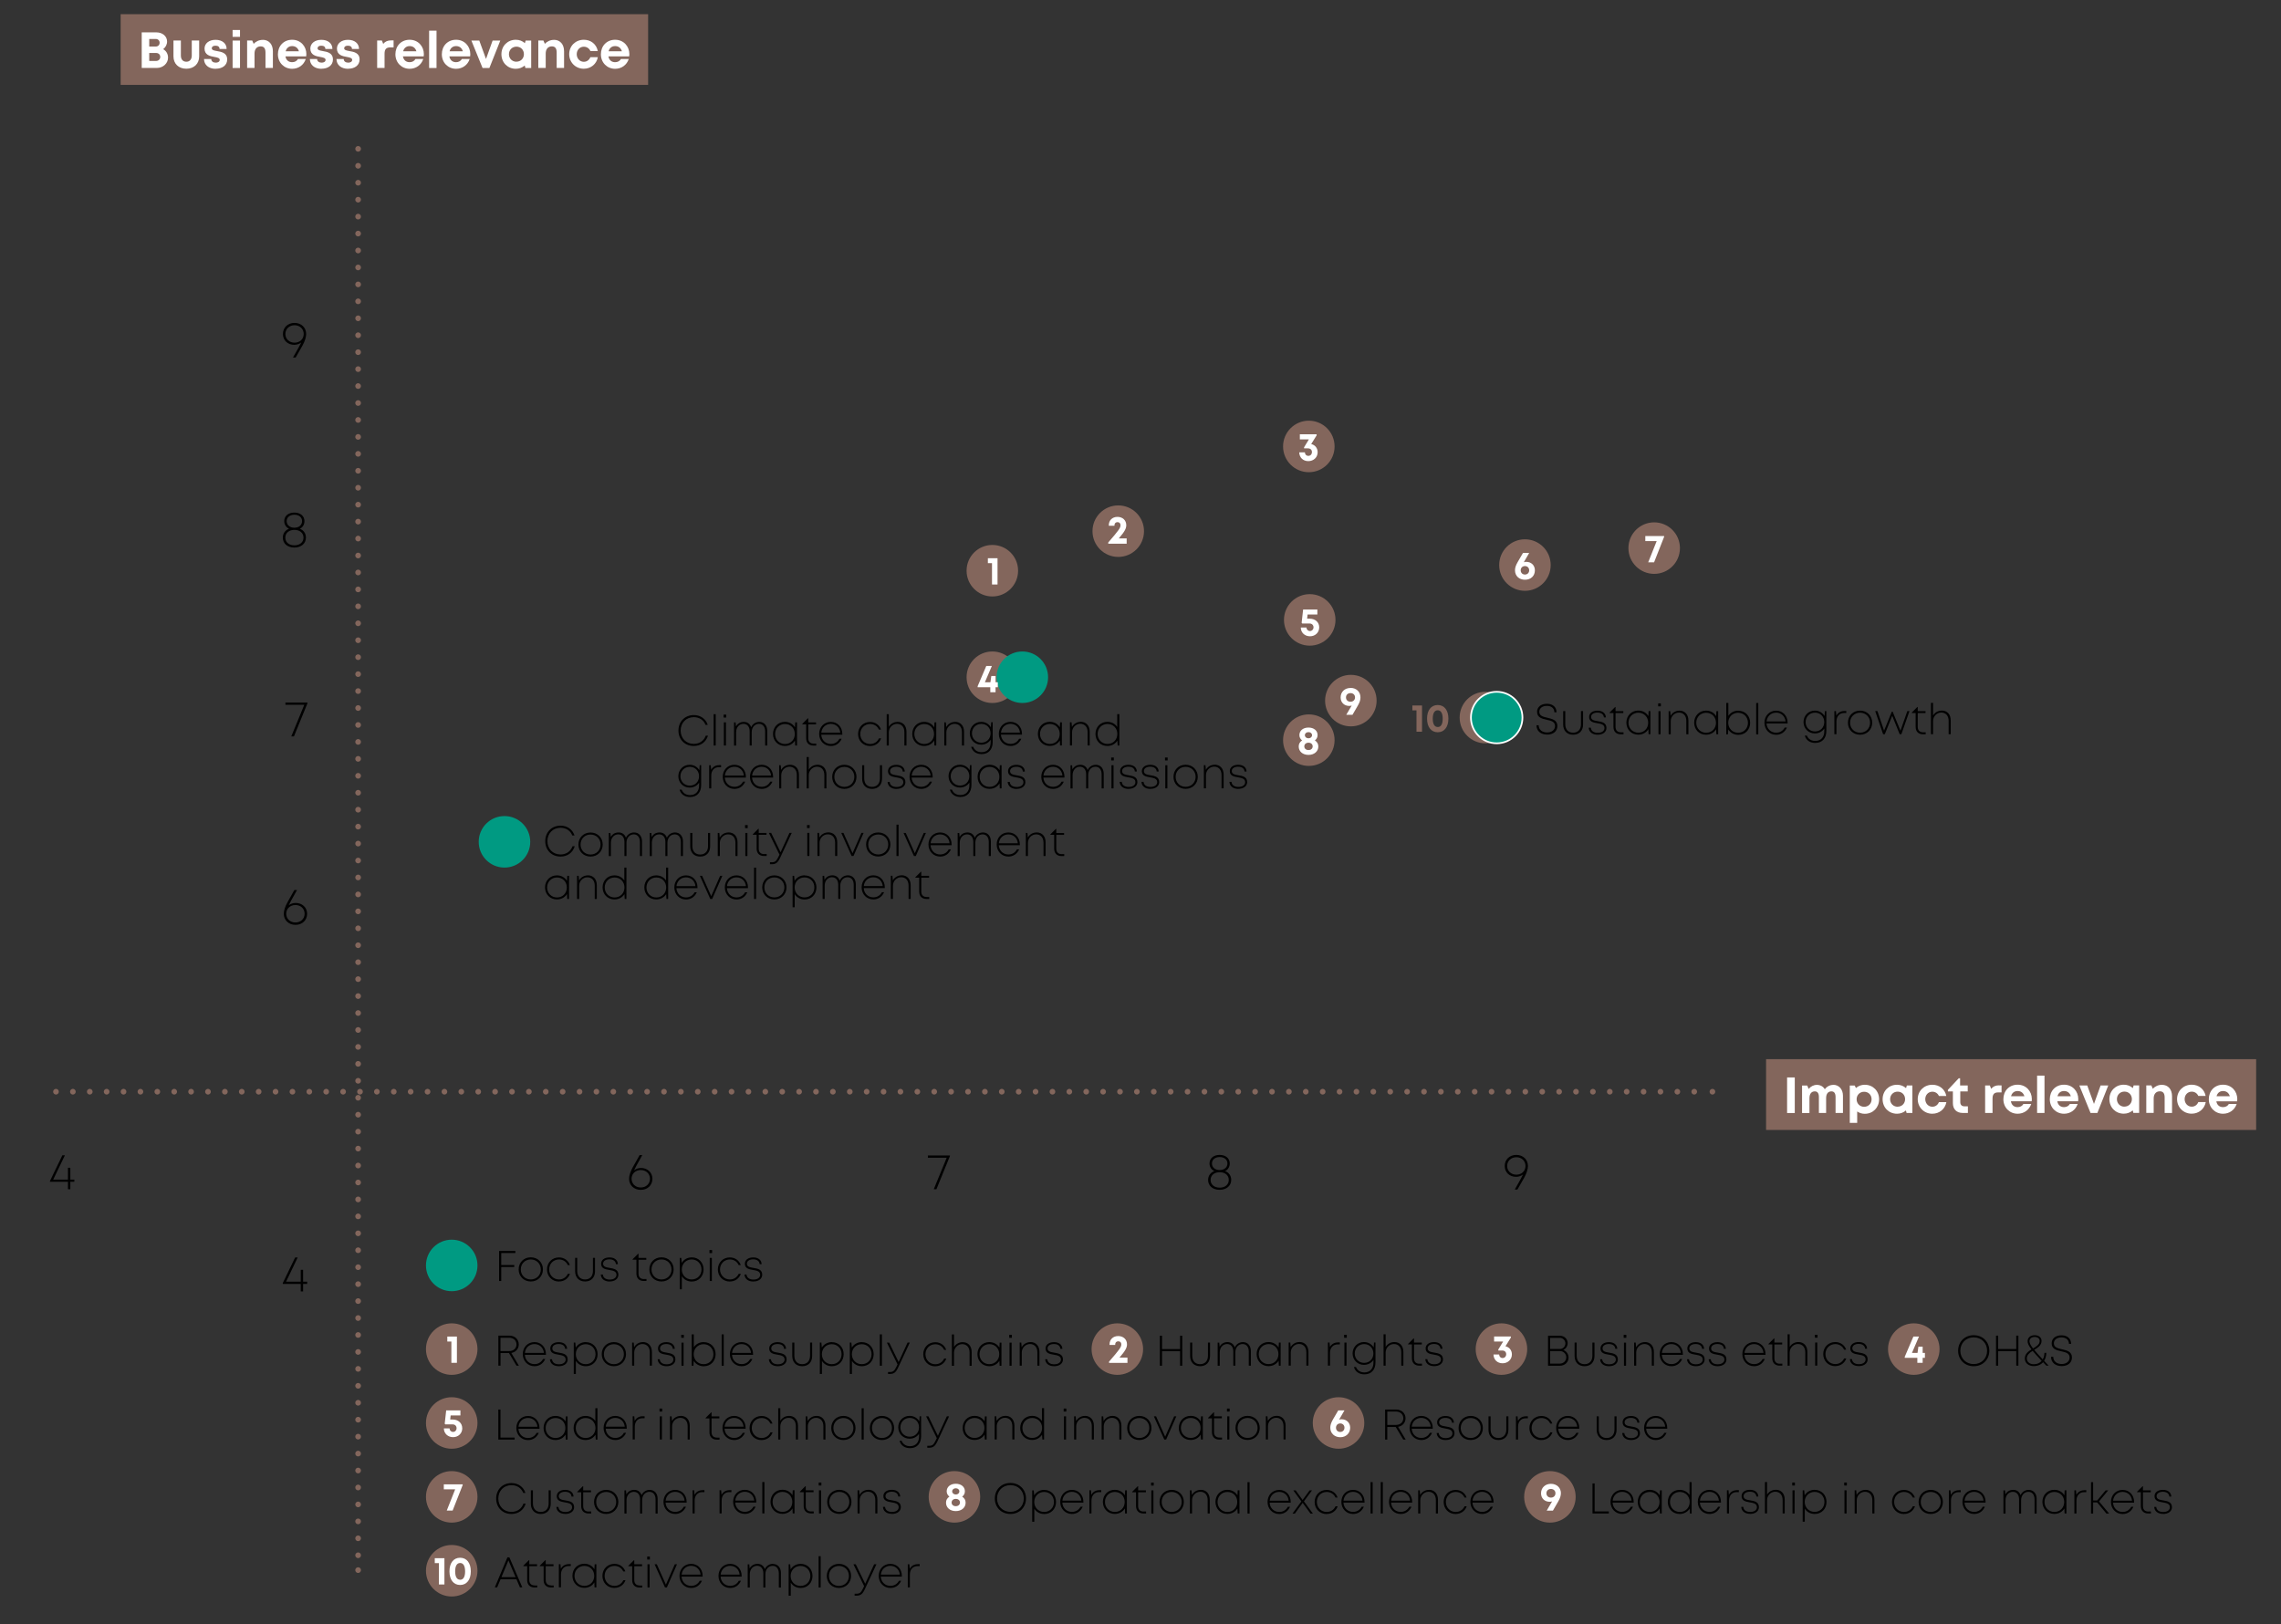<?xml version="1.0" encoding="UTF-8"?><svg id="Ebene_1" xmlns="http://www.w3.org/2000/svg" viewBox="0 0 403.82 287.52"><rect x="0" y="0" width="403.82" height="287.52" fill="#333333" stroke="none"/><path d="m262.97,131.6c2.52,0,4.56-2.04,4.56-4.56s-2.04-4.56-4.56-4.56-4.56,2.04-4.56,4.56,2.04,4.56,4.56,4.56h0Z" style="fill:#83665c; stroke-width:0px;"/><path d="m52.14,57.17c-1.19,0-2.05.82-2.05,1.96s.86,1.92,2,1.92c.46,0,.9-.15,1.24-.41-.18.4-.41.8-1.46,2.66h.47l1.21-2.12c.42-.75.65-1.49.65-2.05,0-1.14-.87-1.96-2.06-1.96h0Zm-1.62,1.96c0-.89.69-1.55,1.63-1.55s1.62.66,1.62,1.55-.69,1.54-1.62,1.54-1.63-.65-1.63-1.54h0Z" style="stroke-width:0px;"/><path d="m53.07,93.61c.51-.22.83-.74.83-1.35,0-.9-.72-1.51-1.79-1.51s-1.79.61-1.79,1.51c0,.6.33,1.11.85,1.35-.67.25-1.1.84-1.1,1.57,0,1.05.82,1.76,2.04,1.76s2.05-.72,2.05-1.76c0-.74-.42-1.33-1.09-1.57h0Zm-2.32-1.35c0-.67.55-1.13,1.37-1.13s1.36.46,1.36,1.13c0,.72-.58,1.17-1.36,1.17s-1.37-.45-1.37-1.17h0Zm1.37,4.29c-.96,0-1.61-.55-1.61-1.36,0-.85.68-1.38,1.61-1.38s1.61.53,1.61,1.38c0,.8-.65,1.36-1.61,1.36h0Z" style="stroke-width:0px;"/><polygon points="50.53 124.39 50.53 124.78 53.87 124.78 51.57 130.37 52.04 130.37 54.44 124.49 54.44 124.39 50.53 124.39 50.53 124.39" style="stroke-width:0px;"/><path d="m52.35,159.86c-.46,0-.9.15-1.24.42.18-.39.4-.8,1.47-2.7h-.47l-1.21,2.15c-.42.75-.66,1.49-.66,2.05,0,1.13.87,1.96,2.07,1.96s2.06-.82,2.06-1.96-.91-1.92-2.01-1.92h0Zm-.05,3.46c-.94,0-1.63-.66-1.63-1.55s.69-1.54,1.63-1.54,1.63.65,1.63,1.54-.69,1.55-1.63,1.55h0Z" style="stroke-width:0px;"/><polygon points="54.38 226.92 53.66 226.92 53.66 224.82 53.24 224.82 53.24 226.92 50.64 226.92 52.7 222.63 52.25 222.63 50.06 227.17 50.06 227.31 53.24 227.31 53.24 228.64 53.66 228.64 53.66 227.31 54.38 227.31 54.38 226.92 54.38 226.92" style="stroke-width:0px;"/><path d="m268.44,204.47c-1.19,0-2.05.82-2.05,1.96s.87,1.92,2,1.92c.46,0,.9-.15,1.24-.41-.18.4-.41.8-1.46,2.66h.47l1.21-2.12c.42-.75.65-1.49.65-2.05,0-1.13-.86-1.96-2.06-1.96h0Zm-1.62,1.96c0-.89.69-1.55,1.63-1.55s1.62.66,1.62,1.55-.69,1.54-1.62,1.54-1.63-.65-1.63-1.54h0Z" style="stroke-width:0px;"/><path d="m216.88,207.33c.51-.22.83-.74.83-1.35,0-.9-.72-1.51-1.79-1.51s-1.79.61-1.79,1.51c0,.61.33,1.11.85,1.35-.67.25-1.1.84-1.1,1.57,0,1.05.82,1.75,2.04,1.75s2.05-.72,2.05-1.75c0-.74-.42-1.33-1.09-1.57h0Zm-2.32-1.35c0-.67.55-1.13,1.37-1.13s1.37.46,1.37,1.13c0,.72-.58,1.17-1.37,1.17s-1.37-.45-1.37-1.17h0Zm1.37,4.29c-.96,0-1.61-.55-1.61-1.36,0-.85.67-1.38,1.61-1.38s1.61.53,1.61,1.38c0,.8-.65,1.36-1.61,1.36h0Z" style="stroke-width:0px;"/><polygon points="164.27 204.57 164.27 204.97 167.6 204.97 165.31 210.55 165.78 210.55 168.17 204.68 168.17 204.57 164.27 204.57 164.27 204.57" style="stroke-width:0px;"/><path d="m113.49,206.78c-.46,0-.9.15-1.24.42.18-.39.4-.8,1.46-2.7h-.47l-1.21,2.15c-.42.75-.66,1.49-.66,2.05,0,1.13.87,1.96,2.07,1.96s2.06-.82,2.06-1.96-.91-1.92-2.01-1.92h0Zm-.05,3.46c-.94,0-1.63-.66-1.63-1.55s.69-1.54,1.63-1.54,1.63.65,1.63,1.54-.69,1.55-1.63,1.55h0Z" style="stroke-width:0px;"/><polygon points="13.16 208.84 12.45 208.84 12.45 206.74 12.03 206.74 12.03 208.84 9.42 208.84 11.49 204.54 11.04 204.54 8.85 209.08 8.85 209.22 12.03 209.22 12.03 210.55 12.45 210.55 12.45 209.22 13.16 209.22 13.16 208.84 13.16 208.84" style="stroke-width:0px;"/><polygon points="21.36 2.51 21.36 15.03 114.74 15.03 114.74 2.51 21.36 2.51 21.36 2.51" style="fill:#83665c; stroke-width:0px;"/><polygon points="312.66 187.52 312.66 200.05 399.42 200.05 399.42 187.52 312.66 187.52 312.66 187.52" style="fill:#83665c; stroke-width:0px;"/><line x1="63.4" y1="29.35" x2="63.4" y2="276.48" style="fill:none; stroke:#83665c; stroke-dasharray:0 0 0 3; stroke-linecap:round; stroke-linejoin:round;"/><path d="m63.4,26.35h0m0,251.63h0" style="fill:none; stroke:#83665c; stroke-linecap:round; stroke-linejoin:round;"/><line x1="12.9" y1="193.28" x2="301.67" y2="193.28" style="fill:none; stroke:#83665c; stroke-dasharray:0 0 0 2.99; stroke-linecap:round; stroke-linejoin:round;"/><path d="m9.91,193.28h0m293.25,0h0" style="fill:none; stroke:#83665c; stroke-linecap:round; stroke-linejoin:round;"/><path d="m197.97,98.6c2.52,0,4.56-2.04,4.56-4.56s-2.04-4.56-4.56-4.56-4.56,2.04-4.56,4.56,2.04,4.56,4.56,4.56h0Z" style="fill:#83665c; stroke-width:0px;"/><path d="m89.31,153.6c2.52,0,4.56-2.04,4.56-4.56s-2.04-4.56-4.56-4.56-4.56,2.04-4.56,4.56,2.04,4.56,4.56,4.56h0Z" style="fill:#009a82; stroke-width:0px;"/><path d="m175.68,105.6c2.52,0,4.56-2.04,4.56-4.56s-2.04-4.56-4.56-4.56-4.56,2.04-4.56,4.56,2.04,4.56,4.56,4.56h0Z" style="fill:#83665c; stroke-width:0px;"/><path d="m292.85,101.6c2.52,0,4.56-2.04,4.56-4.56s-2.04-4.56-4.56-4.56-4.56,2.04-4.56,4.56,2.04,4.56,4.56,4.56h0Z" style="fill:#83665c; stroke-width:0px;"/><path d="m231.87,114.31c2.52,0,4.56-2.04,4.56-4.56s-2.04-4.56-4.56-4.56-4.56,2.04-4.56,4.56,2.04,4.56,4.56,4.56h0Z" style="fill:#83665c; stroke-width:0px;"/><path d="m264.97,131.6c2.52,0,4.56-2.04,4.56-4.56s-2.04-4.56-4.56-4.56-4.56,2.04-4.56,4.56,2.04,4.56,4.56,4.56h0Z" style="fill:#009a82; stroke-width:0px;"/><path d="m264.97,131.6c2.52,0,4.56-2.04,4.56-4.56s-2.04-4.56-4.56-4.56-4.56,2.04-4.56,4.56,2.04,4.56,4.56,4.56h0Z" style="fill:none; stroke:#fff; stroke-width:.3px;"/><path d="m91.24,221.84v-.36h-2.88v5.32h.38v-2.48h2.3v-.36h-2.3v-2.12h2.5Zm2.73,5.04c1.23,0,2.15-.91,2.15-2.14s-.92-2.14-2.15-2.14-2.15.9-2.15,2.14.92,2.14,2.15,2.14h0Zm0-.36c-1.01,0-1.77-.75-1.77-1.77s.75-1.77,1.77-1.77,1.77.75,1.77,1.77-.75,1.77-1.77,1.77h0Zm4.99.36c.92,0,1.66-.53,1.95-1.36h-.38c-.29.63-.87,1-1.57,1-.98,0-1.74-.77-1.74-1.77s.74-1.77,1.74-1.77c.7,0,1.29.37,1.56.99h.37c-.28-.82-1.01-1.35-1.94-1.35-1.2,0-2.11.91-2.11,2.13s.92,2.14,2.11,2.14h0Zm4.62,0c1.08,0,1.76-.71,1.76-1.81v-2.38h-.37v2.33c0,.92-.53,1.5-1.39,1.5s-1.39-.57-1.39-1.5v-2.33h-.37v2.38c0,1.1.69,1.81,1.76,1.81h0Zm4.33,0c.94,0,1.57-.48,1.57-1.2,0-.94-.82-1.08-1.53-1.2-.63-.1-1.18-.2-1.18-.75,0-.46.44-.77,1.12-.77s1.11.31,1.15.85h.35c-.04-.73-.6-1.19-1.49-1.19s-1.48.45-1.48,1.12c0,.85.75.98,1.46,1.1.64.11,1.26.22,1.26.86,0,.51-.48.84-1.19.84s-1.18-.32-1.23-.9h-.36c.05.77.65,1.25,1.59,1.25h0Zm6.09-.43c-.62,0-.96-.35-.96-.97v-2.44h1.38v-.34h-1.38v-.73h-.07l-.98.98v.08h.68v2.45c0,.82.49,1.31,1.29,1.31h.49v-.35h-.45Zm3.11.43c1.23,0,2.15-.91,2.15-2.14s-.92-2.14-2.15-2.14-2.15.9-2.15,2.14.92,2.14,2.15,2.14h0Zm0-.36c-1.01,0-1.77-.75-1.77-1.77s.75-1.77,1.77-1.77,1.77.75,1.77,1.77-.75,1.77-1.77,1.77h0Zm5.36-3.91c-.77,0-1.42.38-1.78.98l-.08-.89h-.27v5.56h.37v-2.31c.37.58,1,.94,1.76.94,1.22,0,2.09-.92,2.09-2.14s-.87-2.14-2.09-2.14h0Zm-.02,3.91c-1,0-1.75-.77-1.75-1.77s.75-1.77,1.75-1.77,1.74.75,1.74,1.77-.73,1.77-1.74,1.77h0Zm3.15-4.67h.47v-.53h-.47v.53h0Zm.05,4.95h.37v-4.1h-.37v4.1h0Zm3.56.08c.92,0,1.66-.53,1.95-1.36h-.38c-.29.63-.87,1-1.57,1-.98,0-1.74-.77-1.74-1.77s.74-1.77,1.74-1.77c.7,0,1.29.37,1.56.99h.37c-.28-.82-1.01-1.35-1.94-1.35-1.2,0-2.11.91-2.11,2.13s.91,2.14,2.11,2.14h0Zm4.16,0c.94,0,1.57-.48,1.57-1.2,0-.94-.82-1.08-1.53-1.2-.63-.1-1.18-.2-1.18-.75,0-.46.44-.77,1.11-.77s1.11.31,1.15.85h.35c-.03-.73-.6-1.19-1.49-1.19s-1.48.45-1.48,1.12c0,.85.75.98,1.46,1.1.64.11,1.25.22,1.25.86,0,.51-.48.84-1.19.84s-1.18-.32-1.23-.9h-.36c.05.77.65,1.25,1.59,1.25h0Z" style="stroke-width:0px;"/><path d="m79.97,228.6c2.52,0,4.56-2.04,4.56-4.56s-2.04-4.56-4.56-4.56-4.56,2.04-4.56,4.56,2.04,4.56,4.56,4.56h0Z" style="fill:#009a82; stroke-width:0px;"/><path d="m231.71,83.6c2.52,0,4.56-2.04,4.56-4.56s-2.04-4.56-4.56-4.56-4.56,2.04-4.56,4.56,2.04,4.56,4.56,4.56h0Z" style="fill:#83665c; stroke-width:0px;"/><path d="m175.68,124.46c2.52,0,4.56-2.04,4.56-4.56s-2.04-4.56-4.56-4.56-4.56,2.04-4.56,4.56,2.04,4.56,4.56,4.56h0Z" style="fill:#83665c; stroke-width:0px;"/><path d="m239.15,128.6c2.52,0,4.56-2.04,4.56-4.56s-2.04-4.56-4.56-4.56-4.56,2.04-4.56,4.56,2.04,4.56,4.56,4.56h0Z" style="fill:#83665c; stroke-width:0px;"/><path d="m231.71,135.6c2.52,0,4.56-2.04,4.56-4.56s-2.04-4.56-4.56-4.56-4.56,2.04-4.56,4.56,2.04,4.56,4.56,4.56h0Z" style="fill:#83665c; stroke-width:0px;"/><path d="m269.97,104.6c2.52,0,4.56-2.04,4.56-4.56s-2.04-4.56-4.56-4.56-4.56,2.04-4.56,4.56,2.04,4.56,4.56,4.56h0Z" style="fill:#83665c; stroke-width:0px;"/><path d="m180.99,124.46c2.52,0,4.56-2.04,4.56-4.56s-2.04-4.56-4.56-4.56-4.56,2.04-4.56,4.56,2.04,4.56,4.56,4.56h0Z" style="fill:#009a82; stroke-width:0px;"/><path d="m28.87,8.71c.44-.31.71-.82.71-1.36,0-.93-.81-1.62-1.89-1.62h-2.6v6.3h2.68c1.09,0,1.98-.81,1.98-1.82,0-.67-.32-1.21-.87-1.51h0Zm-.61-1.14c0,.39-.27.67-.7.67h-1.14v-1.34h1.14c.43,0,.7.28.7.67h0Zm-.63,3.22h-1.21v-1.41h1.21c.45,0,.74.3.74.7s-.3.71-.74.71h0Zm5.35,1.38c1.37,0,2.28-.88,2.28-2.19v-2.81h-1.31v2.66c0,.68-.36,1.1-.96,1.1s-.97-.41-.97-1.1v-2.66h-1.31v2.81c0,1.31.91,2.19,2.29,2.19h0Zm5.2,0c1.23,0,2.04-.64,2.04-1.64,0-1.18-1.01-1.35-1.81-1.49-.51-.09-.92-.17-.92-.49,0-.28.24-.46.65-.46.46,0,.73.19.73.58h1.25c0-.97-.77-1.62-1.95-1.62s-1.96.64-1.96,1.55c0,1.15.99,1.35,1.76,1.48.51.09.93.19.93.52s-.33.49-.69.49c-.47,0-.8-.22-.81-.65h-1.28c0,1.04.82,1.74,2.04,1.74h0Zm3-5.64h1.31v-1.22h-1.31v1.22h0Zm0,5.51h1.31v-4.86h-1.31v4.86h0Zm5.34-4.98c-.66,0-1.24.28-1.61.71l-.26-.6h-.9v4.86h1.31v-2.55c0-.79.41-1.27,1.09-1.27.57,0,.85.35.85,1.09v2.73h1.31v-2.95c0-1.23-.69-2.03-1.8-2.03h0Zm7.72,2.53c0-1.4-1.02-2.55-2.52-2.55s-2.52,1.1-2.52,2.57,1.09,2.57,2.52,2.57c1.13,0,2.06-.67,2.41-1.73h-1.38c-.2.35-.57.56-1.03.56-.64,0-1.07-.37-1.19-1.03h3.68c.02-.13.02-.26.02-.39h0Zm-2.52-1.43c.59,0,1.02.32,1.2.92h-2.35c.15-.57.57-.92,1.15-.92h0Zm5.18,4.01c1.23,0,2.04-.64,2.04-1.64,0-1.18-1.01-1.35-1.8-1.49-.51-.09-.92-.17-.92-.49,0-.28.24-.46.65-.46.46,0,.73.19.73.58h1.25c0-.97-.77-1.62-1.95-1.62s-1.96.64-1.96,1.55c0,1.15.99,1.35,1.76,1.48.51.09.94.19.94.52s-.33.49-.69.49c-.47,0-.8-.22-.81-.65h-1.28c0,1.04.82,1.74,2.04,1.74h0Zm4.72,0c1.23,0,2.04-.64,2.04-1.64,0-1.18-1.01-1.35-1.81-1.49-.5-.09-.92-.17-.92-.49,0-.28.24-.46.65-.46.46,0,.73.19.73.58h1.25c0-.97-.77-1.62-1.95-1.62s-1.96.64-1.96,1.55c0,1.15.99,1.35,1.76,1.48.51.09.94.19.94.52s-.33.49-.69.49c-.47,0-.8-.22-.81-.65h-1.28c0,1.04.82,1.74,2.04,1.74h0Zm7.63-5.02c-.62,0-1.06.19-1.41.62l-.23-.6h-.84v4.86h1.31v-2.52c0-.79.29-1.12,1.03-1.12h.57v-1.24h-.43Zm5.79,2.44c0-1.4-1.02-2.55-2.52-2.55s-2.52,1.1-2.52,2.57,1.09,2.57,2.52,2.57c1.13,0,2.06-.67,2.41-1.73h-1.38c-.2.35-.57.56-1.03.56-.64,0-1.07-.37-1.19-1.03h3.68c.02-.13.03-.26.03-.39h0Zm-2.52-1.43c.59,0,1.02.32,1.2.92h-2.35c.15-.57.57-.92,1.15-.92h0Zm3.45,3.88h1.31v-6.61h-1.31v6.61h0Zm7.29-2.45c0-1.4-1.02-2.55-2.52-2.55s-2.52,1.1-2.52,2.57,1.09,2.57,2.52,2.57c1.13,0,2.06-.67,2.41-1.73h-1.38c-.2.35-.58.56-1.03.56-.64,0-1.07-.37-1.19-1.03h3.68c.02-.13.03-.26.03-.39h0Zm-2.52-1.43c.59,0,1.02.32,1.2.92h-2.35c.15-.57.57-.92,1.15-.92h0Zm6.47-.98l-1.17,3.26-1.19-3.26h-1.4l1.98,4.86h1.21l1.93-4.86h-1.36Zm5.85,0l-.14.46c-.42-.38-.97-.6-1.6-.6-1.46,0-2.55,1.09-2.55,2.56s1.09,2.58,2.55,2.58c.61,0,1.16-.22,1.58-.58l.11.44h1.03v-4.86h-.98Zm-1.63,3.75c-.76,0-1.33-.57-1.33-1.33s.56-1.34,1.33-1.34,1.32.57,1.32,1.33-.56,1.33-1.32,1.33h0Zm6.64-3.87c-.66,0-1.24.28-1.61.71l-.26-.6h-.9v4.86h1.31v-2.55c0-.79.41-1.27,1.09-1.27.57,0,.85.35.85,1.09v2.73h1.31v-2.95c0-1.23-.69-2.03-1.8-2.03h0Zm5.27,5.11c1.27,0,2.27-.83,2.5-2.05h-1.32c-.22.52-.64.82-1.17.82-.7,0-1.25-.59-1.25-1.34s.54-1.33,1.25-1.33c.52,0,.96.28,1.17.76h1.31c-.24-1.2-1.21-1.99-2.47-1.99-1.48,0-2.59,1.1-2.59,2.55s1.12,2.58,2.58,2.58h0Zm8.08-2.58c0-1.4-1.02-2.55-2.52-2.55s-2.52,1.1-2.52,2.57,1.09,2.57,2.52,2.57c1.13,0,2.06-.67,2.41-1.73h-1.38c-.2.35-.57.56-1.03.56-.64,0-1.07-.37-1.19-1.03h3.68c.02-.13.03-.26.03-.39h0Zm-2.52-1.43c.59,0,1.02.32,1.2.92h-2.36c.15-.57.57-.92,1.15-.92h0Z" style="fill:#fff; stroke-width:0px;"/><path d="m316.38,197.05h1.36v-6.3h-1.36v6.3h0Zm8.19-4.98c-.62,0-1.18.31-1.51.78-.28-.49-.79-.78-1.41-.78-.57,0-1.1.28-1.45.72l-.25-.6h-.92v4.86h1.31v-2.63c0-.76.35-1.2.95-1.2.47,0,.72.34.72.99v2.83h1.28v-2.63c0-.76.35-1.19.94-1.19.48,0,.73.34.73.99v2.83h1.31v-3.05c0-1.14-.71-1.93-1.71-1.93h0Zm5.56-.02c-.61,0-1.15.21-1.56.58l-.22-.44h-.87v6.61h1.31v-2.02c.38.26.83.41,1.34.41,1.46,0,2.54-1.1,2.54-2.57s-1.08-2.57-2.54-2.57h0Zm-.11,3.9c-.76,0-1.33-.57-1.33-1.33s.56-1.33,1.33-1.33,1.32.57,1.32,1.33-.56,1.33-1.32,1.33h0Zm7.56-3.76l-.14.46c-.42-.38-.97-.6-1.6-.6-1.46,0-2.55,1.09-2.55,2.56s1.09,2.57,2.55,2.57c.61,0,1.16-.21,1.58-.58l.11.44h1.03v-4.86h-.98Zm-1.63,3.75c-.76,0-1.33-.57-1.33-1.33s.56-1.34,1.33-1.34,1.32.57,1.32,1.33-.56,1.33-1.32,1.33h0Zm6.13,1.24c1.27,0,2.27-.83,2.5-2.05h-1.32c-.22.52-.64.81-1.17.81-.7,0-1.25-.59-1.25-1.34s.54-1.32,1.25-1.32c.52,0,.96.28,1.17.76h1.31c-.24-1.2-1.21-1.99-2.47-1.99-1.48,0-2.59,1.1-2.59,2.55s1.12,2.58,2.58,2.58h0Zm5.71-1.31c-.48,0-.75-.27-.75-.74v-1.9h1.32v-1.05h-1.35v-1.27h-.25l-1.91,2.04v.28h.88v2.07c0,1.08.66,1.74,1.73,1.74h.93v-1.17h-.6Zm6.13-3.72c-.62,0-1.06.19-1.41.62l-.23-.59h-.84v4.86h1.31v-2.52c0-.79.29-1.12,1.03-1.12h.57v-1.24h-.43Zm5.79,2.44c0-1.4-1.02-2.55-2.52-2.55s-2.52,1.1-2.52,2.57,1.09,2.57,2.52,2.57c1.13,0,2.06-.67,2.41-1.73h-1.38c-.2.35-.57.56-1.03.56-.64,0-1.07-.37-1.19-1.03h3.68c.02-.13.03-.26.03-.39h0Zm-2.52-1.43c.59,0,1.02.32,1.2.92h-2.36c.15-.58.57-.92,1.15-.92h0Zm3.45,3.88h1.31v-6.61h-1.31v6.61h0Zm7.29-2.45c0-1.4-1.02-2.55-2.52-2.55s-2.52,1.1-2.52,2.57,1.09,2.57,2.52,2.57c1.13,0,2.06-.67,2.41-1.73h-1.38c-.2.35-.57.56-1.03.56-.64,0-1.07-.37-1.19-1.03h3.68c.02-.13.03-.26.03-.39h0Zm-2.52-1.43c.59,0,1.02.32,1.2.92h-2.36c.15-.58.57-.92,1.15-.92h0Zm6.47-.98l-1.17,3.26-1.19-3.26h-1.4l1.98,4.86h1.21l1.93-4.86h-1.36Zm5.85,0l-.14.46c-.42-.38-.97-.6-1.6-.6-1.46,0-2.55,1.09-2.55,2.56s1.09,2.57,2.55,2.57c.61,0,1.16-.21,1.58-.58l.11.44h1.03v-4.86h-.98Zm-1.63,3.75c-.76,0-1.33-.57-1.33-1.33s.56-1.34,1.33-1.34,1.32.57,1.32,1.33-.56,1.33-1.32,1.33h0Zm6.64-3.87c-.66,0-1.24.28-1.61.71l-.26-.6h-.9v4.86h1.31v-2.55c0-.78.41-1.27,1.09-1.27.57,0,.85.35.85,1.09v2.74h1.31v-2.95c0-1.23-.69-2.03-1.8-2.03h0Zm5.26,5.11c1.27,0,2.27-.83,2.5-2.05h-1.32c-.22.52-.64.81-1.17.81-.7,0-1.25-.59-1.25-1.34s.54-1.32,1.25-1.32c.52,0,.96.28,1.17.76h1.3c-.24-1.2-1.21-1.99-2.47-1.99-1.48,0-2.59,1.1-2.59,2.55s1.12,2.58,2.58,2.58h0Zm8.08-2.58c0-1.4-1.02-2.55-2.52-2.55s-2.52,1.1-2.52,2.57,1.09,2.57,2.52,2.57c1.13,0,2.06-.67,2.41-1.73h-1.38c-.2.35-.57.56-1.03.56-.64,0-1.07-.37-1.19-1.03h3.68c.02-.13.03-.26.03-.39h0Zm-2.52-1.43c.59,0,1.02.32,1.2.92h-2.35c.15-.58.57-.92,1.15-.92h0Z" style="fill:#fff; stroke-width:0px;"/><path d="m100.43,155.07l-.05.89c-.36-.6-1-.98-1.79-.98-1.2,0-2.1.92-2.1,2.13s.9,2.13,2.1,2.13c.79,0,1.43-.38,1.79-.97l.04.89h.32v-4.1h-.31Zm-1.82,3.82c-1,0-1.75-.76-1.75-1.77s.75-1.77,1.75-1.77,1.74.75,1.74,1.77-.73,1.77-1.74,1.77h0Zm5.46-3.91c-.68,0-1.26.36-1.56.91l-.07-.83h-.28v4.1h.37v-2.34c0-.82.66-1.5,1.45-1.5s1.31.55,1.31,1.48v2.36h.37v-2.44c0-1.04-.61-1.75-1.6-1.75h0Zm6.46-1.37v2.28c-.37-.56-.99-.91-1.75-.91-1.21,0-2.1.92-2.1,2.13s.89,2.13,2.1,2.13c.77,0,1.4-.36,1.77-.94l.05.86h.3v-5.56h-.37Zm-1.72,5.28c-1,0-1.75-.76-1.75-1.77s.75-1.77,1.75-1.77,1.74.75,1.74,1.77-.74,1.77-1.74,1.77h0Zm9.11-5.28v2.28c-.37-.56-.99-.91-1.75-.91-1.21,0-2.1.92-2.1,2.13s.89,2.13,2.1,2.13c.77,0,1.4-.36,1.77-.94l.05.86h.3v-5.56h-.37Zm-1.72,5.28c-1,0-1.75-.76-1.75-1.77s.75-1.77,1.75-1.77,1.74.75,1.74,1.77-.74,1.77-1.74,1.77h0Zm7.28-1.79c0-1.19-.83-2.12-2.03-2.12s-2.07.92-2.07,2.13.89,2.14,2.07,2.14c.86,0,1.54-.46,1.91-1.28h-.39c-.3.57-.84.91-1.52.91-.94,0-1.64-.68-1.7-1.64h3.73s0-.1,0-.14h0Zm-2.03-1.77c.89,0,1.58.62,1.67,1.56h-3.36c.09-.92.78-1.56,1.69-1.56h0Zm6.04-.27l-1.58,3.6-1.61-3.6h-.39l1.84,4.1h.33l1.8-4.1h-.38Zm4.93,2.04c0-1.19-.83-2.12-2.03-2.12s-2.07.92-2.07,2.13.89,2.14,2.07,2.14c.86,0,1.54-.46,1.91-1.28h-.39c-.31.57-.84.91-1.52.91-.94,0-1.64-.68-1.7-1.64h3.73s0-.1,0-.14h0Zm-2.03-1.77c.89,0,1.58.62,1.67,1.56h-3.36c.09-.92.78-1.56,1.69-1.56h0Zm3.1,3.83h.37v-5.55h-.37v5.55h0Zm3.6.08c1.23,0,2.15-.91,2.15-2.13s-.92-2.13-2.15-2.13-2.15.9-2.15,2.13.92,2.13,2.15,2.13h0Zm0-.36c-1.01,0-1.77-.75-1.77-1.77s.75-1.77,1.77-1.77,1.77.76,1.77,1.77-.75,1.77-1.77,1.77h0Zm5.36-3.91c-.77,0-1.42.38-1.78.98l-.08-.89h-.27v5.56h.37v-2.31c.37.58,1,.94,1.76.94,1.22,0,2.09-.92,2.09-2.13s-.87-2.13-2.09-2.13h0Zm-.02,3.91c-1,0-1.75-.77-1.75-1.77s.75-1.77,1.75-1.77,1.74.75,1.74,1.77-.73,1.77-1.74,1.77h0Zm7.69-3.91c-.65,0-1.2.36-1.46.94-.19-.58-.66-.94-1.29-.94s-1.12.3-1.4.81l-.06-.72h-.28v4.1h.37v-2.36c0-.87.55-1.49,1.3-1.49.68,0,1.1.52,1.1,1.34v2.5h.36v-2.36c0-.87.55-1.48,1.29-1.48.67,0,1.09.52,1.09,1.34v2.5h.37v-2.6c0-.94-.56-1.58-1.4-1.58h0Zm6.52,2.12c0-1.19-.83-2.12-2.03-2.12s-2.07.92-2.07,2.13.89,2.14,2.07,2.14c.86,0,1.54-.46,1.91-1.28h-.39c-.3.57-.84.91-1.52.91-.94,0-1.64-.68-1.7-1.64h3.73s0-.1,0-.14h0Zm-2.03-1.77c.89,0,1.58.62,1.67,1.56h-3.36c.09-.92.78-1.56,1.69-1.56h0Zm5.01-.35c-.68,0-1.26.36-1.56.91l-.07-.83h-.28v4.1h.37v-2.34c0-.82.66-1.5,1.46-1.5s1.31.55,1.31,1.48v2.36h.37v-2.44c0-1.04-.61-1.75-1.6-1.75h0Zm4.44,3.84c-.62,0-.96-.35-.96-.97v-2.44h1.38v-.34h-1.38v-.73h-.07l-.98.98v.08h.68v2.46c0,.81.49,1.31,1.29,1.31h.49v-.35h-.45Z" style="stroke-width:0px;"/><path d="m99.24,151.65c1.22,0,2.17-.7,2.51-1.83h-.39c-.33.91-1.11,1.46-2.12,1.46-1.36,0-2.33-.98-2.33-2.36s.98-2.37,2.33-2.37c.98,0,1.75.51,2.08,1.37h.39c-.35-1.07-1.28-1.74-2.47-1.74-1.58,0-2.71,1.15-2.71,2.74s1.13,2.73,2.71,2.73h0Zm5.31,0c1.23,0,2.15-.91,2.15-2.13s-.92-2.13-2.15-2.13-2.15.9-2.15,2.13.92,2.13,2.15,2.13h0Zm0-.36c-1.02,0-1.77-.75-1.77-1.77s.75-1.77,1.77-1.77,1.77.76,1.77,1.77-.75,1.77-1.77,1.77h0Zm7.72-3.91c-.65,0-1.2.36-1.46.94-.19-.58-.66-.94-1.29-.94s-1.12.3-1.4.81l-.06-.72h-.28v4.1h.37v-2.36c0-.87.55-1.49,1.3-1.49.68,0,1.1.52,1.1,1.34v2.5h.36v-2.36c0-.87.55-1.48,1.29-1.48.67,0,1.09.52,1.09,1.34v2.5h.37v-2.6c0-.94-.56-1.58-1.4-1.58h0Zm7.25,0c-.65,0-1.2.36-1.46.94-.19-.58-.66-.94-1.29-.94s-1.12.3-1.4.81l-.06-.72h-.28v4.1h.37v-2.36c0-.87.55-1.49,1.3-1.49.68,0,1.1.52,1.1,1.34v2.5h.36v-2.36c0-.87.55-1.48,1.29-1.48.67,0,1.09.52,1.09,1.34v2.5h.37v-2.6c0-.94-.56-1.58-1.4-1.58h0Zm4.44,4.27c1.08,0,1.76-.71,1.76-1.81v-2.38h-.37v2.33c0,.92-.53,1.5-1.39,1.5s-1.39-.57-1.39-1.5v-2.33h-.37v2.38c0,1.1.68,1.81,1.76,1.81h0Zm5.02-4.27c-.68,0-1.26.36-1.56.91l-.07-.83h-.28v4.1h.37v-2.34c0-.82.66-1.5,1.45-1.5s1.31.55,1.31,1.48v2.36h.37v-2.44c0-1.04-.62-1.75-1.6-1.75h0Zm2.92-.77h.47v-.53h-.47v.53h0Zm.05,4.95h.37v-4.1h-.37v4.1h0Zm3.33-.35c-.62,0-.96-.35-.96-.97v-2.44h1.38v-.34h-1.38v-.73h-.07l-.98.98v.08h.68v2.45c0,.81.49,1.31,1.29,1.31h.49v-.35h-.45Zm4.49-3.76l-1.58,3.44-1.67-3.44h-.41l1.89,3.86-.22.45c-.35.73-.6.9-1.16.9h-.31v.34h.34c.69,0,1.06-.27,1.47-1.15l2.05-4.4h-.4Zm3.1-.85h.47v-.53h-.47v.53h0Zm.05,4.95h.37v-4.1h-.37v4.1h0Zm3.71-4.18c-.68,0-1.26.36-1.56.91l-.07-.83h-.28v4.1h.37v-2.34c0-.82.66-1.5,1.45-1.5s1.31.55,1.31,1.48v2.36h.37v-2.44c0-1.04-.61-1.75-1.6-1.75h0Zm5.88.08l-1.58,3.6-1.61-3.6h-.39l1.84,4.1h.33l1.79-4.1h-.38Zm2.97,4.19c1.23,0,2.15-.91,2.15-2.13s-.92-2.13-2.15-2.13-2.15.9-2.15,2.13.92,2.13,2.15,2.13h0Zm0-.36c-1.01,0-1.77-.75-1.77-1.77s.75-1.77,1.77-1.77,1.77.76,1.77,1.77-.75,1.77-1.77,1.77h0Zm3.23.28h.37v-5.56h-.37v5.56h0Zm4.83-4.1l-1.58,3.6-1.61-3.6h-.39l1.84,4.1h.33l1.79-4.1h-.38Zm4.93,2.04c0-1.19-.83-2.12-2.03-2.12s-2.07.92-2.07,2.13.89,2.14,2.07,2.14c.86,0,1.54-.46,1.91-1.28h-.39c-.3.57-.84.91-1.52.91-.94,0-1.64-.68-1.7-1.64h3.73s0-.1,0-.14h0Zm-2.03-1.77c.89,0,1.58.62,1.67,1.56h-3.36c.09-.92.78-1.56,1.69-1.56h0Zm7.59-.35c-.65,0-1.2.36-1.46.94-.19-.58-.66-.94-1.29-.94s-1.11.3-1.4.81l-.06-.72h-.28v4.1h.37v-2.36c0-.87.55-1.49,1.3-1.49.68,0,1.1.52,1.1,1.34v2.5h.36v-2.36c0-.87.55-1.48,1.29-1.48.67,0,1.09.52,1.09,1.34v2.5h.37v-2.6c0-.94-.56-1.58-1.4-1.58h0Zm6.52,2.12c0-1.19-.83-2.12-2.03-2.12s-2.07.92-2.07,2.13.89,2.14,2.07,2.14c.85,0,1.54-.46,1.91-1.28h-.39c-.31.57-.84.91-1.52.91-.94,0-1.64-.68-1.7-1.64h3.73s0-.1,0-.14h0Zm-2.03-1.77c.89,0,1.58.62,1.67,1.56h-3.36c.09-.92.78-1.56,1.69-1.56h0Zm5-.35c-.68,0-1.26.36-1.56.91l-.07-.83h-.28v4.1h.37v-2.34c0-.82.66-1.5,1.45-1.5s1.31.55,1.31,1.48v2.36h.37v-2.44c0-1.04-.61-1.75-1.6-1.75h0Zm4.44,3.84c-.62,0-.96-.35-.96-.97v-2.44h1.38v-.34h-1.38v-.73h-.07l-.98.98v.08h.68v2.45c0,.81.49,1.31,1.29,1.31h.49v-.35h-.45Z" style="stroke-width:0px;"/><path d="m273.92,130.06c1.03,0,1.79-.58,1.79-1.52,0-1.05-.9-1.26-1.74-1.46-.75-.17-1.46-.32-1.46-1.06,0-.64.55-1.05,1.35-1.05s1.32.44,1.32,1.14h.38c0-.92-.66-1.51-1.7-1.51s-1.74.56-1.74,1.43c0,1.01.89,1.22,1.71,1.4.76.17,1.47.33,1.47,1.1,0,.69-.59,1.15-1.4,1.15-.89,0-1.5-.5-1.5-1.28h-.39c0,1.01.76,1.65,1.89,1.65h0Zm4.58.02c1.08,0,1.76-.71,1.76-1.81v-2.38h-.37v2.33c0,.92-.53,1.5-1.39,1.5s-1.39-.57-1.39-1.5v-2.33h-.37v2.38c0,1.1.68,1.81,1.76,1.81h0Zm4.33,0c.94,0,1.57-.48,1.57-1.2,0-.94-.82-1.08-1.54-1.2-.63-.1-1.18-.2-1.18-.75,0-.46.44-.77,1.12-.77s1.11.31,1.15.85h.35c-.04-.73-.6-1.19-1.49-1.19s-1.48.45-1.48,1.12c0,.84.75.98,1.46,1.1.64.11,1.26.22,1.26.86,0,.52-.48.84-1.19.84s-1.18-.33-1.23-.9h-.37c.06.77.65,1.24,1.59,1.24h0Zm4.14-.43c-.62,0-.96-.35-.96-.97v-2.44h1.38v-.34h-1.38v-.73h-.07l-.98.98v.09h.68v2.45c0,.82.49,1.31,1.29,1.31h.49v-.35h-.45Zm4.9-3.76l-.05.89c-.36-.6-1-.98-1.79-.98-1.2,0-2.1.92-2.1,2.14s.9,2.13,2.1,2.13c.79,0,1.43-.38,1.79-.97l.04.89h.32v-4.1h-.3Zm-1.82,3.83c-1,0-1.75-.76-1.75-1.77s.75-1.77,1.75-1.77,1.74.75,1.74,1.77-.73,1.77-1.74,1.77h0Zm3.51-4.67h.47v-.52h-.47v.52h0Zm.05,4.95h.37v-4.1h-.37v4.1h0Zm3.71-4.18c-.68,0-1.26.36-1.56.91l-.07-.83h-.28v4.1h.37v-2.34c0-.82.66-1.5,1.45-1.5s1.31.55,1.31,1.48v2.36h.37v-2.44c0-1.04-.62-1.75-1.6-1.75h0Zm6.55.08l-.05.89c-.36-.6-1-.98-1.79-.98-1.2,0-2.1.92-2.1,2.14s.9,2.13,2.1,2.13c.79,0,1.43-.38,1.79-.97l.04.89h.32v-4.1h-.3Zm-1.82,3.83c-1,0-1.75-.76-1.75-1.77s.75-1.77,1.75-1.77,1.74.75,1.74,1.77-.73,1.77-1.74,1.77h0Zm5.68-3.91c-.75,0-1.38.36-1.75.92v-2.29h-.37v5.56h.3l.06-.86c.37.58,1.01.95,1.77.95,1.23,0,2.1-.92,2.1-2.13s-.87-2.14-2.1-2.14h0Zm-.02,3.91c-1,0-1.75-.77-1.75-1.77s.75-1.77,1.75-1.77,1.74.75,1.74,1.77-.73,1.77-1.74,1.77h0Zm3.2.28h.37v-5.55h-.37v5.55h0Zm5.56-2.07c0-1.19-.83-2.12-2.03-2.12s-2.07.92-2.07,2.13.89,2.14,2.07,2.14c.86,0,1.54-.46,1.91-1.28h-.39c-.3.57-.84.91-1.52.91-.94,0-1.64-.68-1.7-1.64h3.73s0-.1,0-.14h0Zm-2.03-1.77c.89,0,1.58.62,1.67,1.56h-3.36c.09-.92.78-1.56,1.69-1.56h0Zm8.63-.27l-.06.87c-.34-.58-.97-.96-1.72-.96-1.13,0-2,.88-2,2.02s.87,2.02,2,2.02c.72,0,1.33-.34,1.68-.88v.47c0,1.09-.62,1.74-1.6,1.74-.7,0-1.26-.34-1.49-.95h-.37c.24.82.91,1.3,1.86,1.3,1.22,0,1.96-.81,1.96-2.13v-3.51h-.26Zm-1.75,3.6c-.95,0-1.66-.71-1.66-1.66s.71-1.67,1.66-1.67,1.64.71,1.64,1.67-.69,1.66-1.64,1.66h0Zm5.19-3.62c-.65,0-1.13.31-1.41.82l-.07-.81h-.28v4.1h.37v-2.28c0-.87.53-1.48,1.35-1.48h.39v-.35h-.36Zm2.79,4.2c1.23,0,2.15-.91,2.15-2.13s-.92-2.14-2.15-2.14-2.15.9-2.15,2.14.92,2.13,2.15,2.13h0Zm0-.36c-1.02,0-1.77-.76-1.77-1.77s.75-1.77,1.77-1.77,1.77.76,1.77,1.77-.75,1.77-1.77,1.77h0Zm8.37-3.83l-1.22,3.48-1.38-3.37h-.15l-1.37,3.36-1.18-3.47h-.39l1.4,4.1h.3l1.31-3.27,1.32,3.27h.3l1.44-4.1h-.38Zm2.8,3.76c-.62,0-.96-.35-.96-.97v-2.44h1.38v-.34h-1.38v-.73h-.07l-.98.98v.09h.68v2.45c0,.82.49,1.31,1.29,1.31h.49v-.35h-.45Zm3.29-3.84c-.66,0-1.24.34-1.54.87v-2.24h-.37v5.55h.37v-2.34c0-.82.66-1.5,1.45-1.5s1.31.55,1.31,1.48v2.36h.37v-2.44c0-1.07-.61-1.75-1.6-1.75h0Z" style="stroke-width:0px;"/><polygon points="174.89 98.83 174.89 99.7 175.62 99.7 175.62 103.48 176.6 103.48 176.6 98.83 174.89 98.83 174.89 98.83" style="fill:#fff; stroke-width:0px;"/><path d="m198.06,95.33c1.09-1.26,1.33-1.78,1.33-2.36,0-.85-.64-1.46-1.56-1.46s-1.53.62-1.53,1.47v.1h1v-.09c0-.33.21-.55.54-.55s.53.22.53.54c0,.48-.25.84-2.17,3.06v.22h3.26v-.94h-1.42Z" style="fill:#fff; stroke-width:0px;"/><path d="m232.13,78.62l.96-1.54v-.19h-2.97v.9h1.6l-.85,1.4v.19h.68c.43,0,.71.25.71.65s-.27.68-.64.68c-.35,0-.59-.24-.61-.62h-1c.03.92.68,1.55,1.61,1.55s1.65-.66,1.65-1.58c0-.73-.45-1.29-1.14-1.44h0Z" style="fill:#fff; stroke-width:0px;"/><polygon points="176.65 120.79 176.25 120.79 176.25 119.68 175.5 119.68 175.34 120.79 174.36 120.79 175.6 117.9 174.61 117.9 173.08 121.49 173.08 121.67 175.32 121.67 175.32 122.56 176.25 122.56 176.25 121.67 176.65 121.67 176.65 120.79 176.65 120.79" style="fill:#fff; stroke-width:0px;"/><path d="m231.88,109.53h-.47l.08-.73h1.73v-.89h-2.52l-.26,2.35.1.13h1.31c.41,0,.69.28.69.68,0,.37-.27.65-.62.65s-.62-.26-.62-.62h-1.01c0,.89.69,1.55,1.63,1.55s1.63-.68,1.63-1.58-.69-1.53-1.66-1.53h0Z" style="fill:#fff; stroke-width:0px;"/><path d="m270.2,99.47c-.14,0-.29.02-.43.07.28-.5.56-.97.95-1.64h-1.1l-.93,1.6c-.37.63-.48,1.06-.48,1.47,0,.99.72,1.67,1.77,1.67s1.75-.69,1.75-1.67c0-.89-.65-1.5-1.53-1.5h0Zm-.23,2.25c-.43,0-.75-.31-.75-.75s.32-.75.75-.75.75.3.75.75-.32.75-.75.75h0Z" style="fill:#fff; stroke-width:0px;"/><polygon points="291.28 94.9 291.28 95.8 293.29 95.8 291.79 99.56 292.83 99.56 294.61 95.04 294.61 94.9 291.28 94.9 291.28 94.9" style="fill:#fff; stroke-width:0px;"/><path d="m232.78,131.09c.31-.24.48-.56.48-.95,0-.78-.65-1.33-1.61-1.33s-1.61.55-1.61,1.33c0,.38.16.7.48.95-.4.26-.6.61-.6,1.07,0,.88.71,1.49,1.73,1.49s1.74-.62,1.74-1.49c0-.45-.2-.81-.6-1.07h0Zm-1.13-1.47c.37,0,.63.23.63.54s-.26.55-.63.55-.64-.23-.64-.55.27-.54.64-.54h0Zm0,3.17c-.44,0-.74-.27-.74-.65s.3-.65.74-.65.74.27.74.65-.29.65-.74.65h0Z" style="fill:#fff; stroke-width:0px;"/><path d="m239.09,121.8c-1.02,0-1.75.69-1.75,1.68,0,.88.63,1.5,1.53,1.5.15,0,.29-.02.43-.07-.29.5-.57.98-.96,1.64h1.1l.93-1.6c.37-.63.48-1.06.48-1.48,0-.99-.72-1.68-1.76-1.68h0Zm0,2.44c-.47,0-.8-.31-.8-.77s.33-.76.8-.76.8.31.8.76-.34.77-.8.77h0Z" style="fill:#fff; stroke-width:0px;"/><path d="m250.04,124.9v.87h.73v3.78h.98v-4.65h-1.71Zm4.49,4.74c1.16,0,1.89-.93,1.89-2.41s-.72-2.41-1.89-2.41-1.89.92-1.89,2.41.73,2.41,1.89,2.41h0Zm0-.93c-.57,0-.88-.52-.88-1.48s.31-1.48.88-1.48.88.53.88,1.49-.31,1.48-.88,1.48h0Z" style="fill:#83665c; stroke-width:0px;"/><path d="m123.87,135.49l-.06.87c-.35-.58-.97-.96-1.72-.96-1.13,0-2,.88-2,2.02s.87,2.02,2,2.02c.72,0,1.33-.34,1.68-.88v.47c0,1.09-.62,1.74-1.6,1.74-.7,0-1.26-.34-1.49-.96h-.37c.24.82.91,1.3,1.86,1.3,1.22,0,1.96-.81,1.96-2.13v-3.51h-.26Zm-1.75,3.6c-.95,0-1.66-.72-1.66-1.66s.71-1.67,1.66-1.67,1.64.71,1.64,1.67-.69,1.66-1.64,1.66h0Zm5.19-3.62c-.65,0-1.13.31-1.41.82l-.07-.81h-.28v4.1h.37v-2.28c0-.87.52-1.48,1.35-1.48h.39v-.36h-.36Zm4.74,2.05c0-1.19-.83-2.12-2.03-2.12s-2.07.92-2.07,2.13.89,2.14,2.07,2.14c.86,0,1.54-.45,1.91-1.28h-.39c-.31.57-.84.91-1.52.91-.94,0-1.64-.68-1.7-1.64h3.73s0-.1,0-.14h0Zm-2.03-1.77c.89,0,1.58.62,1.67,1.56h-3.36c.09-.92.78-1.56,1.69-1.56h0Zm6.85,1.77c0-1.19-.83-2.12-2.03-2.12s-2.07.92-2.07,2.13.89,2.14,2.07,2.14c.86,0,1.54-.45,1.91-1.28h-.39c-.3.57-.84.91-1.52.91-.94,0-1.64-.68-1.7-1.64h3.73s0-.1,0-.14h0Zm-2.03-1.77c.89,0,1.58.62,1.67,1.56h-3.36c.09-.92.78-1.56,1.69-1.56h0Zm5.01-.35c-.68,0-1.26.36-1.56.91l-.07-.83h-.28v4.1h.37v-2.34c0-.82.66-1.5,1.45-1.5s1.31.55,1.31,1.48v2.36h.37v-2.44c0-1.04-.61-1.75-1.6-1.75h0Zm4.87,0c-.66,0-1.24.34-1.54.87v-2.24h-.37v5.55h.37v-2.34c0-.82.66-1.5,1.45-1.5s1.31.55,1.31,1.48v2.36h.37v-2.44c0-1.07-.62-1.75-1.6-1.75h0Zm4.76,4.27c1.23,0,2.15-.91,2.15-2.13s-.92-2.14-2.15-2.14-2.15.9-2.15,2.14.92,2.13,2.15,2.13h0Zm0-.36c-1.01,0-1.77-.76-1.77-1.77s.75-1.77,1.77-1.77,1.77.76,1.77,1.77-.75,1.77-1.77,1.77h0Zm4.91.36c1.08,0,1.76-.71,1.76-1.81v-2.38h-.37v2.33c0,.92-.53,1.5-1.39,1.5s-1.39-.57-1.39-1.5v-2.33h-.37v2.38c0,1.1.68,1.81,1.76,1.81h0Zm4.33,0c.94,0,1.57-.48,1.57-1.2,0-.94-.82-1.08-1.54-1.2-.63-.1-1.18-.2-1.18-.75,0-.46.44-.77,1.11-.77s1.11.31,1.14.85h.36c-.04-.73-.6-1.19-1.49-1.19s-1.48.45-1.48,1.12c0,.84.75.98,1.46,1.1.64.11,1.25.22,1.25.86,0,.52-.48.84-1.19.84s-1.18-.32-1.23-.9h-.36c.05.77.65,1.25,1.59,1.25h0Zm6.4-2.15c0-1.19-.83-2.12-2.03-2.12s-2.07.92-2.07,2.13.89,2.14,2.07,2.14c.86,0,1.54-.45,1.91-1.28h-.39c-.3.57-.84.91-1.52.91-.94,0-1.64-.68-1.7-1.64h3.73s0-.1,0-.14h0Zm-2.03-1.77c.89,0,1.58.62,1.67,1.56h-3.36c.09-.92.78-1.56,1.69-1.56h0Zm8.63-.27l-.06.87c-.34-.58-.97-.96-1.72-.96-1.13,0-2.01.88-2.01,2.02s.87,2.02,2.01,2.02c.72,0,1.33-.34,1.68-.88v.47c0,1.09-.62,1.74-1.6,1.74-.7,0-1.26-.34-1.49-.96h-.37c.24.82.91,1.3,1.86,1.3,1.22,0,1.96-.81,1.96-2.13v-3.51h-.26Zm-1.75,3.6c-.95,0-1.66-.72-1.66-1.66s.71-1.67,1.66-1.67,1.64.71,1.64,1.67-.69,1.66-1.64,1.66h0Zm7.04-3.6l-.05.89c-.36-.6-1-.98-1.79-.98-1.2,0-2.1.92-2.1,2.14s.9,2.13,2.1,2.13c.79,0,1.43-.38,1.79-.97l.04.89h.32v-4.1h-.3Zm-1.82,3.83c-1,0-1.75-.76-1.75-1.77s.75-1.77,1.75-1.77,1.74.75,1.74,1.77-.73,1.77-1.74,1.77h0Zm4.77.36c.94,0,1.57-.48,1.57-1.2,0-.94-.82-1.08-1.53-1.2-.63-.1-1.18-.2-1.18-.75,0-.46.44-.77,1.12-.77s1.11.31,1.14.85h.36c-.03-.73-.6-1.19-1.49-1.19s-1.49.45-1.49,1.12c0,.84.75.98,1.46,1.1.64.11,1.26.22,1.26.86,0,.52-.48.84-1.19.84s-1.18-.32-1.23-.9h-.36c.05.77.65,1.25,1.59,1.25h0Zm8.49-2.15c0-1.19-.83-2.12-2.03-2.12s-2.07.92-2.07,2.13.89,2.14,2.07,2.14c.86,0,1.54-.45,1.91-1.28h-.39c-.3.57-.84.91-1.52.91-.94,0-1.64-.68-1.7-1.64h3.73s0-.1,0-.14h0Zm-2.03-1.77c.89,0,1.58.62,1.67,1.56h-3.36c.09-.92.78-1.56,1.69-1.56h0Zm7.59-.35c-.65,0-1.2.36-1.46.94-.19-.58-.66-.94-1.29-.94s-1.12.3-1.4.81l-.06-.72h-.28v4.1h.37v-2.36c0-.87.55-1.49,1.3-1.49.68,0,1.1.52,1.1,1.34v2.5h.36v-2.36c0-.87.55-1.48,1.29-1.48.67,0,1.09.52,1.09,1.34v2.5h.37v-2.6c0-.94-.56-1.58-1.4-1.58h0Zm2.71-.77h.47v-.52h-.47v.52h0Zm.05,4.95h.37v-4.1h-.37v4.1h0Zm3.02.08c.94,0,1.57-.48,1.57-1.2,0-.94-.82-1.08-1.53-1.2-.63-.1-1.18-.2-1.18-.75,0-.46.44-.77,1.12-.77s1.11.31,1.14.85h.36c-.04-.73-.6-1.19-1.49-1.19s-1.48.45-1.48,1.12c0,.84.75.98,1.46,1.1.64.11,1.25.22,1.25.86,0,.52-.48.84-1.19.84s-1.18-.32-1.23-.9h-.37c.06.77.65,1.25,1.59,1.25h0Zm3.86,0c.94,0,1.57-.48,1.57-1.2,0-.94-.82-1.08-1.53-1.2-.63-.1-1.18-.2-1.18-.75,0-.46.44-.77,1.12-.77s1.11.31,1.15.85h.35c-.03-.73-.6-1.19-1.49-1.19s-1.49.45-1.49,1.12c0,.84.75.98,1.46,1.1.64.11,1.26.22,1.26.86,0,.52-.48.84-1.19.84s-1.18-.32-1.23-.9h-.37c.05.77.65,1.25,1.59,1.25h0Zm2.6-5.03h.47v-.52h-.47v.52h0Zm.05,4.95h.37v-4.1h-.37v4.1h0Zm3.6.08c1.23,0,2.15-.91,2.15-2.13s-.92-2.14-2.15-2.14-2.15.9-2.15,2.14.92,2.13,2.15,2.13h0Zm0-.36c-1.02,0-1.77-.76-1.77-1.77s.75-1.77,1.77-1.77,1.77.76,1.77,1.77-.75,1.77-1.77,1.77h0Zm5.14-3.91c-.68,0-1.26.36-1.56.91l-.07-.83h-.28v4.1h.37v-2.34c0-.82.66-1.5,1.45-1.5s1.31.55,1.31,1.48v2.36h.37v-2.44c0-1.04-.62-1.75-1.6-1.75h0Zm4.18,4.27c.94,0,1.57-.48,1.57-1.2,0-.94-.82-1.08-1.54-1.2-.63-.1-1.18-.2-1.18-.75,0-.46.44-.77,1.12-.77s1.11.31,1.14.85h.36c-.04-.73-.6-1.19-1.49-1.19s-1.48.45-1.48,1.12c0,.84.75.98,1.46,1.1.64.11,1.26.22,1.26.86,0,.52-.48.84-1.19.84s-1.18-.32-1.23-.9h-.37c.06.77.65,1.25,1.59,1.25h0Z" style="stroke-width:0px;"/><path d="m122.83,132.07c1.22,0,2.17-.7,2.51-1.83h-.39c-.33.91-1.11,1.46-2.12,1.46-1.36,0-2.33-.98-2.33-2.36s.98-2.37,2.33-2.37c.98,0,1.75.51,2.08,1.37h.39c-.35-1.07-1.28-1.74-2.47-1.74-1.58,0-2.72,1.15-2.72,2.74s1.13,2.73,2.72,2.73h0Zm3.51-.08h.37v-5.55h-.37v5.55h0Zm1.76-4.95h.47v-.52h-.47v.52h0Zm.05,4.95h.37v-4.1h-.37v4.1h0Zm6.29-4.18c-.65,0-1.2.36-1.46.94-.19-.58-.66-.94-1.29-.94s-1.12.3-1.4.81l-.06-.72h-.28v4.1h.37v-2.36c0-.87.55-1.49,1.3-1.49.68,0,1.1.52,1.1,1.34v2.5h.36v-2.36c0-.87.55-1.48,1.29-1.48.67,0,1.09.52,1.09,1.34v2.5h.37v-2.6c0-.94-.56-1.58-1.4-1.58h0Zm6.35.08l-.05.89c-.36-.6-1-.98-1.79-.98-1.2,0-2.1.92-2.1,2.14s.9,2.13,2.1,2.13c.79,0,1.43-.38,1.79-.97l.04.89h.32v-4.1h-.31Zm-1.82,3.83c-1,0-1.75-.76-1.75-1.77s.75-1.77,1.75-1.77,1.74.75,1.74,1.77-.73,1.77-1.74,1.77h0Zm5.08-.07c-.62,0-.96-.35-.96-.97v-2.44h1.38v-.34h-1.38v-.73h-.07l-.98.98v.09h.68v2.45c0,.82.49,1.31,1.29,1.31h.49v-.35h-.45Zm5.07-1.72c0-1.19-.83-2.12-2.03-2.12s-2.07.92-2.07,2.13.89,2.14,2.07,2.14c.85,0,1.54-.46,1.91-1.28h-.39c-.3.57-.84.91-1.52.91-.94,0-1.64-.68-1.7-1.64h3.73s0-.1,0-.14h0Zm-2.03-1.77c.89,0,1.58.62,1.67,1.56h-3.36c.09-.92.78-1.56,1.69-1.56h0Zm6.95,3.92c.91,0,1.66-.53,1.95-1.36h-.38c-.29.64-.87,1-1.57,1-.99,0-1.74-.77-1.74-1.77s.74-1.77,1.74-1.77c.7,0,1.29.37,1.56.99h.37c-.28-.82-1.01-1.35-1.94-1.35-1.2,0-2.12.91-2.12,2.13s.91,2.13,2.12,2.13h0Zm4.85-4.27c-.66,0-1.24.34-1.54.87v-2.24h-.37v5.55h.37v-2.34c0-.82.66-1.5,1.45-1.5s1.31.55,1.31,1.48v2.36h.37v-2.44c0-1.07-.62-1.75-1.6-1.75h0Zm6.55.08l-.05.89c-.36-.6-1-.98-1.79-.98-1.2,0-2.1.92-2.1,2.14s.9,2.13,2.1,2.13c.79,0,1.43-.38,1.79-.97l.04.89h.32v-4.1h-.3Zm-1.82,3.83c-1,0-1.75-.76-1.75-1.77s.75-1.77,1.75-1.77,1.74.75,1.74,1.77-.73,1.77-1.74,1.77h0Zm5.46-3.91c-.68,0-1.26.36-1.56.91l-.07-.83h-.28v4.1h.37v-2.34c0-.82.66-1.5,1.45-1.5s1.31.55,1.31,1.48v2.36h.37v-2.44c0-1.04-.61-1.75-1.6-1.75h0Zm6.4.08l-.06.87c-.35-.58-.97-.96-1.72-.96-1.13,0-2.01.88-2.01,2.02s.87,2.02,2.01,2.02c.72,0,1.33-.34,1.68-.88v.47c0,1.09-.62,1.74-1.6,1.74-.71,0-1.26-.34-1.49-.96h-.37c.24.82.91,1.3,1.86,1.3,1.22,0,1.96-.81,1.96-2.13v-3.51h-.26Zm-1.75,3.6c-.95,0-1.66-.72-1.66-1.66s.71-1.67,1.66-1.67,1.64.71,1.64,1.67-.69,1.66-1.64,1.66h0Zm7.2-1.57c0-1.19-.83-2.12-2.03-2.12s-2.07.92-2.07,2.13.89,2.14,2.07,2.14c.86,0,1.54-.46,1.91-1.28h-.39c-.3.57-.84.91-1.52.91-.94,0-1.64-.68-1.7-1.64h3.73s0-.1,0-.14h0Zm-2.03-1.77c.89,0,1.58.62,1.67,1.56h-3.36c.09-.92.78-1.56,1.69-1.56h0Zm8.78-.27l-.05.89c-.36-.6-1-.98-1.79-.98-1.2,0-2.1.92-2.1,2.14s.9,2.13,2.1,2.13c.79,0,1.43-.38,1.79-.97l.04.89h.32v-4.1h-.31Zm-1.81,3.83c-1,0-1.75-.76-1.75-1.77s.75-1.77,1.75-1.77,1.74.75,1.74,1.77-.73,1.77-1.74,1.77h0Zm5.46-3.91c-.68,0-1.26.36-1.56.91l-.07-.83h-.28v4.1h.37v-2.34c0-.82.66-1.5,1.45-1.5s1.31.55,1.31,1.48v2.36h.37v-2.44c0-1.04-.62-1.75-1.6-1.75h0Zm6.46-1.37v2.28c-.37-.56-.99-.91-1.75-.91-1.21,0-2.1.92-2.1,2.14s.89,2.13,2.1,2.13c.77,0,1.4-.36,1.77-.94l.06.86h.3v-5.56h-.37Zm-1.72,5.28c-1,0-1.75-.76-1.75-1.77s.75-1.77,1.75-1.77,1.74.75,1.74,1.77-.74,1.77-1.74,1.77h0Z" style="stroke-width:0px;"/><path d="m91.43,241.79h.43l-1.34-2.26c.78-.13,1.32-.73,1.32-1.51,0-.9-.7-1.55-1.65-1.55h-1.96v5.32h.38v-2.24h1.5l1.33,2.24h0Zm-2.83-4.95h1.56c.75,0,1.28.5,1.28,1.18s-.52,1.18-1.28,1.18h-1.56v-2.36h0Zm8.05,2.89c0-1.19-.83-2.12-2.03-2.12s-2.07.92-2.07,2.13.89,2.14,2.07,2.14c.86,0,1.54-.46,1.91-1.28h-.39c-.31.57-.84.91-1.52.91-.94,0-1.64-.68-1.7-1.64h3.73s0-.1,0-.14h0Zm-2.03-1.77c.89,0,1.58.62,1.67,1.56h-3.36c.09-.92.78-1.56,1.69-1.56h0Zm4.31,3.92c.94,0,1.57-.48,1.57-1.2,0-.94-.82-1.08-1.54-1.2-.63-.1-1.18-.2-1.18-.75,0-.47.44-.78,1.12-.78s1.11.31,1.15.85h.35c-.04-.73-.6-1.18-1.49-1.18s-1.49.45-1.49,1.12c0,.85.75.98,1.46,1.1.64.11,1.26.22,1.26.86,0,.51-.48.84-1.19.84s-1.18-.32-1.23-.9h-.37c.05.77.65,1.24,1.59,1.24h0Zm4.78-4.27c-.77,0-1.42.38-1.78.97l-.08-.89h-.27v5.56h.37v-2.31c.37.58,1,.94,1.76.94,1.22,0,2.09-.92,2.09-2.13s-.87-2.13-2.09-2.13h0Zm-.02,3.91c-1,0-1.75-.77-1.75-1.77s.75-1.77,1.75-1.77,1.74.75,1.74,1.77-.73,1.77-1.74,1.77h0Zm4.99.36c1.23,0,2.15-.91,2.15-2.14s-.92-2.13-2.15-2.13-2.15.9-2.15,2.13.92,2.14,2.15,2.14h0Zm0-.36c-1.02,0-1.77-.76-1.77-1.77s.75-1.77,1.77-1.77,1.77.76,1.77,1.77-.75,1.77-1.77,1.77h0Zm5.14-3.91c-.68,0-1.26.36-1.56.91l-.07-.83h-.28v4.1h.37v-2.34c0-.82.66-1.5,1.45-1.5s1.31.55,1.31,1.48v2.36h.37v-2.44c0-1.04-.62-1.75-1.6-1.75h0Zm4.18,4.27c.94,0,1.57-.48,1.57-1.2,0-.94-.82-1.08-1.54-1.2-.63-.1-1.18-.2-1.18-.75,0-.47.44-.78,1.11-.78s1.11.31,1.15.85h.35c-.04-.73-.6-1.18-1.49-1.18s-1.48.45-1.48,1.12c0,.85.75.98,1.46,1.1.64.11,1.26.22,1.26.86,0,.51-.48.84-1.19.84s-1.18-.32-1.23-.9h-.36c.05.77.65,1.24,1.59,1.24h0Zm2.6-5.03h.47v-.52h-.47v.52h0Zm.05,4.95h.37v-4.1h-.37v4.1h0Zm3.93-4.19c-.75,0-1.38.35-1.75.92v-2.29h-.37v5.56h.3l.06-.86c.37.58,1.01.95,1.77.95,1.23,0,2.1-.92,2.1-2.14s-.87-2.13-2.1-2.13h0Zm-.02,3.91c-1,0-1.75-.77-1.75-1.77s.75-1.77,1.75-1.77,1.74.75,1.74,1.77-.73,1.77-1.74,1.77h0Zm3.2.28h.37v-5.56h-.37v5.56h0Zm5.56-2.07c0-1.19-.83-2.12-2.03-2.12s-2.07.92-2.07,2.13.89,2.14,2.07,2.14c.86,0,1.54-.46,1.91-1.28h-.39c-.3.57-.84.91-1.52.91-.94,0-1.64-.68-1.7-1.64h3.73s0-.1,0-.14h0Zm-2.03-1.77c.89,0,1.58.62,1.67,1.56h-3.36c.09-.92.78-1.56,1.69-1.56h0Zm6.4,3.92c.94,0,1.57-.48,1.57-1.2,0-.94-.82-1.08-1.54-1.2-.63-.1-1.18-.2-1.18-.75,0-.47.44-.78,1.12-.78s1.11.31,1.15.85h.35c-.03-.73-.6-1.18-1.49-1.18s-1.49.45-1.49,1.12c0,.85.75.98,1.46,1.1.64.11,1.26.22,1.26.86,0,.51-.48.84-1.19.84s-1.18-.32-1.23-.9h-.37c.05.77.65,1.24,1.59,1.24h0Zm4.33,0c1.08,0,1.76-.71,1.76-1.81v-2.38h-.37v2.33c0,.92-.53,1.5-1.39,1.5s-1.39-.57-1.39-1.5v-2.33h-.37v2.38c0,1.1.68,1.81,1.76,1.81h0Zm5.25-4.27c-.77,0-1.42.38-1.78.97l-.08-.89h-.27v5.56h.37v-2.31c.37.58,1,.94,1.76.94,1.22,0,2.09-.92,2.09-2.13s-.87-2.13-2.09-2.13h0Zm-.02,3.91c-1,0-1.75-.77-1.75-1.77s.75-1.77,1.75-1.77,1.74.75,1.74,1.77-.73,1.77-1.74,1.77h0Zm5.33-3.91c-.77,0-1.42.38-1.78.97l-.08-.89h-.27v5.56h.37v-2.31c.37.58,1,.94,1.76.94,1.22,0,2.09-.92,2.09-2.13s-.87-2.13-2.09-2.13h0Zm-.02,3.91c-1,0-1.75-.77-1.75-1.77s.75-1.77,1.75-1.77,1.74.75,1.74,1.77-.73,1.77-1.74,1.77h0Zm3.2.28h.37v-5.56h-.37v5.56h0Zm4.91-4.1l-1.58,3.44-1.67-3.44h-.41l1.89,3.86-.22.45c-.35.73-.6.9-1.16.9h-.31v.34h.34c.69,0,1.06-.27,1.47-1.16l2.05-4.4h-.4Zm4.91,4.19c.91,0,1.66-.53,1.95-1.36h-.38c-.29.63-.87,1-1.57,1-.99,0-1.74-.77-1.74-1.77s.74-1.77,1.74-1.77c.7,0,1.29.37,1.56.99h.37c-.28-.81-1.01-1.35-1.94-1.35-1.2,0-2.12.91-2.12,2.13s.92,2.14,2.11,2.14h0Zm4.85-4.27c-.66,0-1.24.34-1.54.87v-2.24h-.37v5.56h.37v-2.34c0-.82.66-1.5,1.45-1.5s1.31.55,1.31,1.48v2.36h.37v-2.44c0-1.07-.62-1.75-1.6-1.75h0Zm6.55.08l-.05.89c-.36-.6-1-.98-1.79-.98-1.2,0-2.1.91-2.1,2.13s.9,2.14,2.1,2.14c.79,0,1.43-.38,1.79-.97l.04.89h.32v-4.1h-.31Zm-1.82,3.82c-1,0-1.75-.76-1.75-1.77s.75-1.78,1.75-1.78,1.74.75,1.74,1.77-.73,1.77-1.74,1.77h0Zm3.51-4.67h.47v-.52h-.47v.52h0Zm.05,4.95h.37v-4.1h-.37v4.1h0Zm3.71-4.19c-.68,0-1.26.36-1.56.91l-.07-.83h-.28v4.1h.37v-2.34c0-.82.66-1.5,1.45-1.5s1.31.55,1.31,1.48v2.36h.37v-2.44c0-1.04-.61-1.75-1.6-1.75h0Zm4.18,4.27c.94,0,1.57-.48,1.57-1.2,0-.94-.82-1.08-1.54-1.2-.63-.1-1.18-.2-1.18-.75,0-.47.44-.78,1.12-.78s1.11.31,1.14.85h.36c-.04-.73-.6-1.18-1.49-1.18s-1.49.45-1.49,1.12c0,.85.75.98,1.46,1.1.64.11,1.26.22,1.26.86,0,.51-.48.84-1.19.84s-1.18-.32-1.23-.9h-.37c.06.77.65,1.24,1.59,1.24h0Z" style="stroke-width:0px;"/><path d="m79.97,243.41c2.52,0,4.56-2.04,4.56-4.56s-2.04-4.56-4.56-4.56-4.56,2.04-4.56,4.56,2.04,4.56,4.56,4.56h0Z" style="fill:#83665c; stroke-width:0px;"/><polygon points="79.19 236.63 79.19 237.51 79.91 237.51 79.91 241.28 80.89 241.28 80.89 236.63 79.19 236.63 79.19 236.63" style="fill:#fff; stroke-width:0px;"/><path d="m208.92,236.48v2.37h-3.2v-2.37h-.38v5.32h.38v-2.58h3.2v2.58h.38v-5.32h-.38Zm3.54,5.4c1.08,0,1.76-.71,1.76-1.81v-2.38h-.37v2.33c0,.92-.53,1.5-1.39,1.5s-1.39-.57-1.39-1.5v-2.33h-.37v2.38c0,1.1.68,1.81,1.76,1.81h0Zm7.6-4.27c-.65,0-1.2.36-1.46.94-.19-.58-.66-.94-1.29-.94s-1.12.3-1.4.81l-.06-.72h-.28v4.1h.37v-2.36c0-.87.55-1.49,1.3-1.49.68,0,1.1.52,1.1,1.34v2.5h.36v-2.36c0-.87.55-1.48,1.29-1.48.67,0,1.09.52,1.09,1.34v2.5h.37v-2.6c0-.94-.56-1.58-1.4-1.58h0Zm6.35.08l-.05.89c-.36-.6-1-.98-1.79-.98-1.2,0-2.1.91-2.1,2.13s.9,2.14,2.1,2.14c.79,0,1.43-.38,1.79-.97l.04.89h.32v-4.1h-.3Zm-1.82,3.82c-1,0-1.75-.76-1.75-1.77s.75-1.78,1.75-1.78,1.74.75,1.74,1.77-.73,1.77-1.74,1.77h0Zm5.46-3.91c-.68,0-1.26.36-1.56.91l-.07-.83h-.28v4.1h.37v-2.34c0-.82.66-1.5,1.45-1.5s1.31.55,1.31,1.48v2.36h.37v-2.44c0-1.04-.61-1.75-1.6-1.75h0Zm6.8.07c-.65,0-1.13.31-1.41.82l-.07-.81h-.28v4.1h.37v-2.28c0-.87.53-1.48,1.35-1.48h.39v-.36h-.36Zm1.11-.83h.47v-.52h-.47v.52h0Zm.05,4.95h.37v-4.1h-.37v4.1h0Zm5.24-4.1l-.06.87c-.34-.58-.97-.96-1.72-.96-1.13,0-2.01.88-2.01,2.02s.87,2.02,2.01,2.02c.72,0,1.33-.34,1.68-.88v.47c0,1.09-.62,1.75-1.6,1.75-.7,0-1.26-.34-1.49-.96h-.37c.24.82.91,1.3,1.86,1.3,1.22,0,1.96-.81,1.96-2.13v-3.51h-.26Zm-1.75,3.6c-.95,0-1.66-.72-1.66-1.66s.71-1.67,1.66-1.67,1.64.71,1.64,1.67-.69,1.66-1.64,1.66h0Zm5.35-3.69c-.66,0-1.24.34-1.54.87v-2.24h-.37v5.56h.37v-2.34c0-.82.66-1.5,1.46-1.5s1.31.55,1.31,1.48v2.36h.37v-2.44c0-1.07-.62-1.75-1.6-1.75h0Zm4.44,3.84c-.62,0-.96-.35-.96-.97v-2.44h1.38v-.34h-1.38v-.73h-.07l-.98.98v.08h.68v2.45c0,.81.49,1.31,1.29,1.31h.49v-.35h-.45Zm2.6.43c.94,0,1.57-.48,1.57-1.2,0-.94-.82-1.08-1.53-1.2-.63-.1-1.18-.2-1.18-.75,0-.47.44-.78,1.12-.78s1.11.31,1.14.85h.36c-.04-.73-.6-1.18-1.49-1.18s-1.49.45-1.49,1.12c0,.85.75.98,1.46,1.1.64.11,1.26.22,1.26.86,0,.51-.48.84-1.19.84s-1.18-.32-1.23-.9h-.36c.05.77.65,1.24,1.59,1.24h0Z" style="stroke-width:0px;"/><path d="m197.81,243.41c2.52,0,4.56-2.04,4.56-4.56s-2.04-4.56-4.56-4.56-4.56,2.04-4.56,4.56,2.04,4.56,4.56,4.56h0Z" style="fill:#83665c; stroke-width:0px;"/><path d="m198.19,240.35c1.09-1.26,1.33-1.78,1.33-2.35,0-.85-.64-1.46-1.56-1.46s-1.53.62-1.53,1.47v.1h1v-.09c0-.33.21-.55.55-.55s.53.22.53.54c0,.48-.25.85-2.17,3.06v.22h3.26v-.94h-1.42Z" style="fill:#fff; stroke-width:0px;"/><path d="m276.75,239.01c.46-.2.78-.69.78-1.22,0-.74-.58-1.31-1.43-1.31h-2.04v5.32h2.06c.93,0,1.57-.64,1.57-1.45,0-.62-.38-1.15-.93-1.34h0Zm-.63-2.15c.57,0,1.01.43,1.01.98s-.43.99-.99.99h-1.72v-1.97h1.7Zm.02,4.56h-1.71v-2.22h1.73c.63,0,1.13.49,1.13,1.11s-.5,1.11-1.15,1.11h0Zm4.38.46c1.08,0,1.76-.71,1.76-1.81v-2.38h-.37v2.33c0,.92-.53,1.5-1.39,1.5s-1.39-.57-1.39-1.5v-2.33h-.37v2.38c0,1.1.69,1.81,1.76,1.81h0Zm4.33,0c.94,0,1.57-.48,1.57-1.2,0-.94-.82-1.08-1.53-1.2-.63-.1-1.18-.2-1.18-.75,0-.47.44-.78,1.11-.78s1.11.31,1.15.85h.35c-.04-.73-.6-1.18-1.49-1.18s-1.48.45-1.48,1.12c0,.85.75.98,1.46,1.1.64.11,1.25.22,1.25.86,0,.51-.48.84-1.19.84s-1.18-.32-1.23-.9h-.37c.06.77.65,1.24,1.59,1.24h0Zm2.6-5.03h.47v-.52h-.47v.52h0Zm.05,4.95h.37v-4.1h-.37v4.1h0Zm3.71-4.19c-.68,0-1.26.36-1.56.91l-.07-.83h-.28v4.1h.37v-2.34c0-.82.66-1.5,1.45-1.5s1.31.55,1.31,1.48v2.36h.37v-2.44c0-1.04-.62-1.75-1.6-1.75h0Zm6.72,2.12c0-1.19-.83-2.12-2.03-2.12s-2.07.92-2.07,2.13.89,2.14,2.07,2.14c.86,0,1.54-.46,1.91-1.28h-.39c-.3.57-.84.91-1.52.91-.94,0-1.64-.68-1.7-1.64h3.73s0-.1,0-.14h0Zm-2.03-1.77c.89,0,1.58.62,1.67,1.56h-3.36c.09-.92.78-1.56,1.69-1.56h0Zm4.31,3.92c.94,0,1.57-.48,1.57-1.2,0-.94-.82-1.08-1.53-1.2-.63-.1-1.18-.2-1.18-.75,0-.47.44-.78,1.12-.78s1.11.31,1.14.85h.36c-.04-.73-.6-1.18-1.49-1.18s-1.48.45-1.48,1.12c0,.85.75.98,1.46,1.1.64.11,1.26.22,1.26.86,0,.51-.48.84-1.19.84s-1.18-.32-1.23-.9h-.36c.05.77.65,1.24,1.59,1.24h0Zm3.86,0c.94,0,1.57-.48,1.57-1.2,0-.94-.82-1.08-1.53-1.2-.63-.1-1.18-.2-1.18-.75,0-.47.44-.78,1.12-.78s1.11.31,1.14.85h.35c-.03-.73-.6-1.18-1.49-1.18s-1.49.45-1.49,1.12c0,.85.75.98,1.46,1.1.64.11,1.26.22,1.26.86,0,.51-.48.84-1.19.84s-1.18-.32-1.23-.9h-.37c.06.77.65,1.24,1.59,1.24h0Zm8.49-2.15c0-1.19-.83-2.12-2.03-2.12s-2.07.92-2.07,2.13.89,2.14,2.07,2.14c.86,0,1.54-.46,1.91-1.28h-.39c-.3.57-.84.91-1.52.91-.94,0-1.64-.68-1.7-1.64h3.73s0-.1,0-.14h0Zm-2.03-1.77c.89,0,1.58.62,1.67,1.56h-3.36c.09-.92.78-1.56,1.69-1.56h0Zm4.56,3.48c-.62,0-.96-.35-.96-.97v-2.44h1.38v-.34h-1.38v-.73h-.07l-.98.98v.08h.68v2.45c0,.81.49,1.31,1.29,1.31h.49v-.35h-.45Zm3.29-3.84c-.66,0-1.24.34-1.54.87v-2.24h-.37v5.56h.37v-2.34c0-.82.66-1.5,1.45-1.5s1.31.55,1.31,1.48v2.36h.37v-2.44c0-1.07-.61-1.75-1.6-1.75h0Zm2.92-.77h.47v-.52h-.47v.52h0Zm.05,4.95h.37v-4.1h-.37v4.1h0Zm3.56.08c.91,0,1.66-.53,1.95-1.36h-.38c-.29.63-.87,1-1.57,1-.99,0-1.74-.77-1.74-1.77s.74-1.77,1.74-1.77c.7,0,1.29.37,1.56.99h.37c-.28-.81-1.01-1.35-1.94-1.35-1.2,0-2.12.91-2.12,2.13s.92,2.14,2.12,2.14h0Zm4.16,0c.94,0,1.57-.48,1.57-1.2,0-.94-.82-1.08-1.53-1.2-.63-.1-1.18-.2-1.18-.75,0-.47.44-.78,1.11-.78s1.11.31,1.15.85h.35c-.03-.73-.6-1.18-1.49-1.18s-1.48.45-1.48,1.12c0,.85.75.98,1.46,1.1.64.11,1.25.22,1.25.86,0,.51-.48.84-1.19.84s-1.18-.32-1.23-.9h-.37c.06.77.65,1.24,1.59,1.24h0Z" style="stroke-width:0px;"/><path d="m265.81,243.41c2.52,0,4.56-2.04,4.56-4.56s-2.04-4.56-4.56-4.56-4.56,2.04-4.56,4.56,2.04,4.56,4.56,4.56h0Z" style="fill:#83665c; stroke-width:0px;"/><path d="m266.52,238.35l.96-1.54v-.19h-2.97v.89h1.6l-.85,1.4v.19h.68c.43,0,.71.25.71.65s-.27.68-.64.68c-.35,0-.59-.25-.61-.62h-1c.03.92.68,1.55,1.61,1.55s1.65-.66,1.65-1.57c0-.73-.45-1.29-1.14-1.44h0Z" style="fill:#fff; stroke-width:0px;"/><path d="m349.42,241.88c1.6,0,2.76-1.17,2.76-2.74s-1.15-2.75-2.76-2.75-2.76,1.18-2.76,2.75,1.15,2.74,2.76,2.74h0Zm0-.38c-1.38,0-2.37-1.02-2.37-2.36s.99-2.37,2.37-2.37,2.37,1.02,2.37,2.37-.99,2.36-2.37,2.36h0Zm7.53-5.03v2.37h-3.2v-2.37h-.38v5.32h.38v-2.58h3.2v2.58h.38v-5.32h-.38Zm5.75,5.32c-.3-.31-.57-.59-.82-.86.25-.38.39-.86.39-1.42h-.33c0,.45-.11.85-.3,1.17-.65-.7-1.15-1.25-1.51-1.7.65-.39,1.3-.8,1.3-1.58,0-.6-.5-1.01-1.22-1.01s-1.25.41-1.25,1.06c0,.39.16.78.69,1.45-.61.38-1.18.82-1.18,1.61s.63,1.35,1.58,1.35c.69,0,1.26-.25,1.65-.69.18.2.37.4.58.61h.44Zm-2.49-5.09c.52,0,.89.29.89.71,0,.61-.56.96-1.17,1.33-.46-.59-.64-.97-.64-1.28,0-.45.37-.76.92-.76h0Zm-.14,4.83c-.75,0-1.25-.41-1.25-1.02s.47-1,1.03-1.35c.38.45.9,1.03,1.6,1.78-.33.38-.82.59-1.38.59h0Zm4.95.33c1.03,0,1.79-.58,1.79-1.52,0-1.05-.9-1.26-1.74-1.45-.75-.17-1.46-.33-1.46-1.06,0-.64.55-1.05,1.35-1.05s1.32.44,1.32,1.14h.38c0-.92-.66-1.51-1.7-1.51s-1.74.56-1.74,1.43c0,1.01.89,1.22,1.71,1.4.76.17,1.47.33,1.47,1.1,0,.69-.59,1.15-1.4,1.15-.89,0-1.5-.5-1.5-1.28h-.39c0,1.01.76,1.65,1.89,1.65h0Z" style="stroke-width:0px;"/><path d="m338.81,243.41c2.52,0,4.56-2.04,4.56-4.56s-2.04-4.56-4.56-4.56-4.56,2.04-4.56,4.56,2.04,4.56,4.56,4.56h0Z" style="fill:#83665c; stroke-width:0px;"/><polygon points="340.78 239.52 340.38 239.52 340.38 238.41 339.63 238.41 339.47 239.52 338.49 239.52 339.73 236.63 338.74 236.63 337.21 240.21 337.21 240.4 339.44 240.4 339.44 241.28 340.38 241.28 340.38 240.4 340.78 240.4 340.78 239.52 340.78 239.52" style="fill:#fff; stroke-width:0px;"/><path d="m88.6,254.51v-4.96h-.38v5.32h2.89v-.36h-2.52Zm6.91-1.7c0-1.19-.83-2.12-2.03-2.12s-2.07.92-2.07,2.13.89,2.14,2.07,2.14c.86,0,1.54-.46,1.91-1.28h-.39c-.3.57-.84.91-1.52.91-.94,0-1.64-.68-1.7-1.64h3.73s0-.1,0-.14h0Zm-2.03-1.77c.89,0,1.58.62,1.67,1.56h-3.36c.09-.92.78-1.56,1.69-1.56h0Zm6.69-.27l-.05.89c-.36-.6-1-.98-1.79-.98-1.2,0-2.1.92-2.1,2.14s.9,2.13,2.1,2.13c.79,0,1.43-.38,1.79-.97l.04.89h.32v-4.1h-.31Zm-1.82,3.82c-1,0-1.75-.76-1.75-1.77s.75-1.77,1.75-1.77,1.74.75,1.74,1.77-.73,1.77-1.74,1.77h0Zm7.05-5.28v2.28c-.37-.56-.99-.91-1.75-.91-1.21,0-2.1.92-2.1,2.14s.89,2.13,2.1,2.13c.77,0,1.4-.36,1.77-.94l.05.86h.3v-5.56h-.37Zm-1.72,5.28c-1,0-1.75-.76-1.75-1.77s.75-1.77,1.75-1.77,1.74.75,1.74,1.77-.74,1.77-1.74,1.77h0Zm7.28-1.79c0-1.19-.83-2.12-2.03-2.12s-2.07.92-2.07,2.13.89,2.14,2.07,2.14c.86,0,1.54-.46,1.91-1.28h-.39c-.3.57-.84.91-1.52.91-.94,0-1.64-.68-1.7-1.64h3.73s0-.1,0-.14h0Zm-2.03-1.77c.89,0,1.58.62,1.67,1.56h-3.36c.09-.92.78-1.56,1.69-1.56h0Zm4.84-.29c-.65,0-1.13.31-1.41.82l-.07-.81h-.28v4.1h.37v-2.28c0-.87.52-1.48,1.35-1.48h.39v-.35h-.36Zm2.99-.83h.47v-.53h-.47v.53h0Zm.05,4.95h.37v-4.1h-.37v4.1h0Zm3.71-4.18c-.68,0-1.26.36-1.56.91l-.07-.83h-.28v4.1h.37v-2.34c0-.82.66-1.5,1.45-1.5s1.31.55,1.31,1.48v2.36h.37v-2.44c0-1.04-.61-1.75-1.6-1.75h0Zm6.41,3.84c-.62,0-.96-.35-.96-.97v-2.44h1.38v-.34h-1.38v-.72h-.07l-.98.98v.09h.68v2.45c0,.81.49,1.31,1.29,1.31h.49v-.35h-.45Zm5.07-1.72c0-1.19-.83-2.12-2.03-2.12s-2.07.92-2.07,2.13.89,2.14,2.07,2.14c.86,0,1.54-.46,1.91-1.28h-.39c-.3.57-.84.91-1.52.91-.94,0-1.64-.68-1.7-1.64h3.73s0-.1,0-.14h0Zm-2.03-1.77c.89,0,1.58.62,1.67,1.56h-3.36c.09-.92.78-1.56,1.69-1.56h0Zm4.86,3.92c.92,0,1.66-.53,1.95-1.36h-.38c-.29.64-.87,1-1.57,1-.99,0-1.74-.77-1.74-1.77s.74-1.77,1.74-1.77c.7,0,1.29.37,1.56.99h.37c-.28-.81-1.01-1.35-1.94-1.35-1.2,0-2.12.91-2.12,2.14s.92,2.13,2.12,2.13h0Zm4.85-4.27c-.66,0-1.24.34-1.54.87v-2.24h-.37v5.55h.37v-2.34c0-.82.66-1.5,1.45-1.5s1.31.55,1.31,1.48v2.36h.37v-2.44c0-1.07-.61-1.75-1.6-1.75h0Zm4.87,0c-.68,0-1.26.36-1.56.91l-.07-.83h-.28v4.1h.37v-2.34c0-.82.66-1.5,1.45-1.5s1.31.55,1.31,1.48v2.36h.37v-2.44c0-1.04-.61-1.75-1.6-1.75h0Zm4.76,4.27c1.23,0,2.15-.91,2.15-2.13s-.92-2.14-2.15-2.14-2.15.9-2.15,2.14.92,2.13,2.15,2.13h0Zm0-.36c-1.02,0-1.77-.76-1.77-1.77s.75-1.77,1.77-1.77,1.77.76,1.77,1.77-.75,1.77-1.77,1.77h0Zm3.23.28h.37v-5.55h-.37v5.55h0Zm3.6.08c1.23,0,2.15-.91,2.15-2.13s-.92-2.14-2.15-2.14-2.15.9-2.15,2.14.92,2.13,2.15,2.13h0Zm0-.36c-1.02,0-1.77-.76-1.77-1.77s.75-1.77,1.77-1.77,1.77.76,1.77,1.77-.75,1.77-1.77,1.77h0Zm6.67-3.83l-.06.87c-.35-.58-.97-.96-1.72-.96-1.13,0-2.01.88-2.01,2.02s.87,2.02,2.01,2.02c.72,0,1.33-.34,1.68-.88v.47c0,1.09-.62,1.74-1.6,1.74-.7,0-1.26-.34-1.49-.95h-.37c.24.82.91,1.3,1.86,1.3,1.22,0,1.96-.81,1.96-2.13v-3.51h-.26Zm-1.75,3.6c-.95,0-1.66-.72-1.66-1.66s.71-1.67,1.66-1.67,1.64.71,1.64,1.67-.69,1.66-1.64,1.66h0Zm6.56-3.6l-1.58,3.44-1.67-3.44h-.41l1.89,3.86-.22.45c-.35.73-.6.9-1.16.9h-.31v.34h.34c.69,0,1.06-.27,1.47-1.15l2.05-4.4h-.4Zm6.74,0l-.05.89c-.36-.6-1-.98-1.79-.98-1.2,0-2.1.92-2.1,2.14s.9,2.13,2.1,2.13c.79,0,1.43-.38,1.79-.97l.04.89h.32v-4.1h-.3Zm-1.82,3.82c-1,0-1.75-.76-1.75-1.77s.75-1.77,1.75-1.77,1.74.75,1.74,1.77-.73,1.77-1.74,1.77h0Zm5.46-3.91c-.68,0-1.26.36-1.56.91l-.07-.83h-.28v4.1h.37v-2.34c0-.82.66-1.5,1.45-1.5s1.31.55,1.31,1.48v2.36h.37v-2.44c0-1.04-.62-1.75-1.6-1.75h0Zm6.46-1.37v2.28c-.37-.56-.99-.91-1.75-.91-1.21,0-2.1.92-2.1,2.14s.89,2.13,2.1,2.13c.77,0,1.4-.36,1.77-.94l.06.86h.3v-5.56h-.37Zm-1.72,5.28c-1,0-1.74-.76-1.74-1.77s.75-1.77,1.74-1.77,1.75.75,1.75,1.77-.74,1.77-1.75,1.77h0Zm5.57-4.67h.47v-.53h-.47v.53h0Zm.05,4.95h.37v-4.1h-.37v4.1h0Zm3.71-4.18c-.68,0-1.26.36-1.56.91l-.07-.83h-.28v4.1h.37v-2.34c0-.82.66-1.5,1.45-1.5s1.31.55,1.31,1.48v2.36h.37v-2.44c0-1.04-.61-1.75-1.6-1.75h0Zm4.87,0c-.68,0-1.26.36-1.56.91l-.07-.83h-.28v4.1h.37v-2.34c0-.82.66-1.5,1.45-1.5s1.31.55,1.31,1.48v2.36h.37v-2.44c0-1.04-.62-1.75-1.6-1.75h0Zm4.76,4.27c1.23,0,2.15-.91,2.15-2.13s-.92-2.14-2.15-2.14-2.15.9-2.15,2.14.92,2.13,2.15,2.13h0Zm0-.36c-1.01,0-1.77-.76-1.77-1.77s.75-1.77,1.77-1.77,1.77.76,1.77,1.77-.75,1.77-1.77,1.77h0Zm6.16-3.83l-1.58,3.6-1.61-3.6h-.39l1.84,4.1h.33l1.8-4.1h-.38Zm4.77,0l-.05.89c-.36-.6-1-.98-1.79-.98-1.2,0-2.1.92-2.1,2.14s.9,2.13,2.1,2.13c.79,0,1.43-.38,1.79-.97l.04.89h.32v-4.1h-.31Zm-1.82,3.82c-1,0-1.75-.76-1.75-1.77s.75-1.77,1.75-1.77,1.74.75,1.74,1.77-.73,1.77-1.74,1.77h0Zm5.08-.07c-.62,0-.96-.35-.96-.97v-2.44h1.38v-.34h-1.38v-.72h-.07l-.98.98v.09h.68v2.45c0,.81.49,1.31,1.29,1.31h.49v-.35h-.45Zm1.33-4.6h.47v-.53h-.47v.53h0Zm.05,4.95h.37v-4.1h-.37v4.1h0Zm3.6.08c1.23,0,2.15-.91,2.15-2.13s-.92-2.14-2.15-2.14-2.15.9-2.15,2.14.92,2.13,2.15,2.13h0Zm0-.36c-1.01,0-1.77-.76-1.77-1.77s.75-1.77,1.77-1.77,1.77.76,1.77,1.77-.75,1.77-1.77,1.77h0Zm5.14-3.91c-.68,0-1.26.36-1.56.91l-.07-.83h-.28v4.1h.37v-2.34c0-.82.66-1.5,1.45-1.5s1.31.55,1.31,1.48v2.36h.37v-2.44c0-1.04-.62-1.75-1.6-1.75h0Z" style="stroke-width:0px;"/><path d="m79.97,256.49c2.52,0,4.56-2.04,4.56-4.56s-2.04-4.56-4.56-4.56-4.56,2.04-4.56,4.56,2.04,4.56,4.56,4.56h0Z" style="fill:#83665c; stroke-width:0px;"/><path d="m81.84,252.86c0,.91-.7,1.58-1.63,1.58s-1.63-.66-1.63-1.55h1.01c0,.36.26.62.62.62s.62-.28.62-.65c0-.4-.28-.68-.69-.68h-1.31l-.1-.13.26-2.35h2.52v.89h-1.73l-.08.73h.47c.97,0,1.66.65,1.66,1.53Z" style="fill:#fff; stroke-width:0px;"/><path d="m248.43,254.87h.43l-1.35-2.26c.78-.13,1.32-.73,1.32-1.51,0-.9-.7-1.55-1.65-1.55h-1.96v5.32h.38v-2.23h1.5l1.33,2.23h0Zm-2.83-4.96h1.56c.75,0,1.28.5,1.28,1.18s-.52,1.18-1.28,1.18h-1.56v-2.36h0Zm8.05,2.89c0-1.19-.83-2.12-2.03-2.12s-2.07.92-2.07,2.13.89,2.14,2.07,2.14c.86,0,1.54-.46,1.91-1.28h-.39c-.3.57-.84.91-1.52.91-.94,0-1.64-.68-1.7-1.64h3.73s0-.1,0-.14h0Zm-2.03-1.77c.89,0,1.58.62,1.67,1.56h-3.36c.09-.92.78-1.56,1.69-1.56h0Zm4.31,3.92c.94,0,1.57-.48,1.57-1.2,0-.94-.82-1.08-1.54-1.2-.63-.1-1.18-.2-1.18-.75,0-.46.44-.77,1.12-.77s1.11.31,1.15.85h.35c-.04-.73-.6-1.19-1.49-1.19s-1.49.45-1.49,1.12c0,.84.75.98,1.46,1.1.64.11,1.25.22,1.25.86,0,.52-.48.84-1.19.84s-1.18-.32-1.23-.9h-.37c.05.77.65,1.24,1.59,1.24h0Zm4.44,0c1.23,0,2.15-.91,2.15-2.13s-.92-2.14-2.15-2.14-2.15.9-2.15,2.14.92,2.13,2.15,2.13h0Zm0-.36c-1.02,0-1.77-.76-1.77-1.77s.75-1.77,1.77-1.77,1.77.76,1.77,1.77-.75,1.77-1.77,1.77h0Zm4.91.36c1.08,0,1.76-.71,1.76-1.81v-2.38h-.37v2.33c0,.92-.53,1.5-1.39,1.5s-1.39-.57-1.39-1.5v-2.33h-.37v2.38c0,1.1.68,1.81,1.76,1.81h0Zm4.86-4.2c-.65,0-1.13.31-1.41.82l-.07-.81h-.28v4.1h.37v-2.28c0-.87.52-1.48,1.35-1.48h.39v-.35h-.36Zm2.75,4.2c.92,0,1.66-.53,1.95-1.36h-.38c-.29.64-.87,1-1.57,1-.99,0-1.74-.77-1.74-1.77s.74-1.77,1.74-1.77c.7,0,1.29.37,1.56.99h.37c-.28-.81-1.01-1.35-1.94-1.35-1.2,0-2.12.91-2.12,2.14s.92,2.13,2.12,2.13h0Zm6.7-2.15c0-1.19-.83-2.12-2.03-2.12s-2.07.92-2.07,2.13.89,2.14,2.07,2.14c.86,0,1.54-.46,1.91-1.28h-.39c-.3.57-.84.91-1.52.91-.94,0-1.64-.68-1.7-1.64h3.73s0-.1,0-.14h0Zm-2.03-1.77c.89,0,1.58.62,1.67,1.56h-3.36c.09-.92.78-1.56,1.69-1.56h0Zm6.87,3.92c1.08,0,1.76-.71,1.76-1.81v-2.38h-.37v2.33c0,.92-.53,1.5-1.39,1.5s-1.39-.57-1.39-1.5v-2.33h-.37v2.38c0,1.1.69,1.81,1.76,1.81h0Zm4.33,0c.94,0,1.57-.48,1.57-1.2,0-.94-.82-1.08-1.54-1.2-.63-.1-1.18-.2-1.18-.75,0-.46.44-.77,1.12-.77s1.11.31,1.14.85h.36c-.04-.73-.6-1.19-1.49-1.19s-1.48.45-1.48,1.12c0,.84.75.98,1.46,1.1.64.11,1.26.22,1.26.86,0,.52-.48.84-1.19.84s-1.18-.32-1.23-.9h-.37c.05.77.65,1.24,1.59,1.24h0Zm6.4-2.15c0-1.19-.83-2.12-2.03-2.12s-2.07.92-2.07,2.13.89,2.14,2.07,2.14c.86,0,1.54-.46,1.91-1.28h-.39c-.3.57-.84.91-1.52.91-.94,0-1.64-.68-1.7-1.64h3.73s0-.1,0-.14h0Zm-2.03-1.77c.89,0,1.58.62,1.67,1.56h-3.36c.09-.92.78-1.56,1.69-1.56h0Z" style="stroke-width:0px;"/><path d="m236.97,256.49c2.52,0,4.56-2.04,4.56-4.56s-2.04-4.56-4.56-4.56-4.56,2.04-4.56,4.56,2.04,4.56,4.56,4.56h0Z" style="fill:#83665c; stroke-width:0px;"/><path d="m239.03,252.77c0,.98-.73,1.68-1.75,1.68s-1.77-.69-1.77-1.68c0-.41.11-.84.48-1.48l.93-1.59h1.1c-.39.67-.67,1.14-.95,1.64.14-.04.29-.07.43-.07.88,0,1.53.61,1.53,1.5Zm-1.01,0c0-.45-.32-.76-.75-.76s-.75.31-.75.76.32.75.75.75.75-.31.75-.75Z" style="fill:#fff; stroke-width:0px;"/><path d="m90.55,268.04c1.22,0,2.17-.7,2.51-1.83h-.39c-.33.91-1.11,1.46-2.12,1.46-1.35,0-2.33-.98-2.33-2.36s.98-2.37,2.33-2.37c.98,0,1.75.51,2.08,1.37h.39c-.35-1.07-1.28-1.74-2.47-1.74-1.58,0-2.71,1.15-2.71,2.74s1.13,2.73,2.71,2.73h0Zm5.19,0c1.08,0,1.76-.71,1.76-1.81v-2.38h-.37v2.33c0,.92-.53,1.5-1.39,1.5s-1.39-.57-1.39-1.5v-2.33h-.37v2.38c0,1.1.69,1.81,1.76,1.81h0Zm4.33,0c.94,0,1.57-.48,1.57-1.2,0-.94-.82-1.08-1.54-1.2-.63-.1-1.18-.2-1.18-.75,0-.46.44-.78,1.12-.78s1.11.31,1.14.85h.36c-.04-.73-.6-1.19-1.49-1.19s-1.48.45-1.48,1.12c0,.84.75.98,1.46,1.1.64.11,1.25.22,1.25.86,0,.52-.48.84-1.19.84s-1.18-.32-1.23-.9h-.37c.06.77.65,1.24,1.59,1.24h0Zm4.14-.43c-.62,0-.96-.35-.96-.97v-2.44h1.38v-.34h-1.38v-.73h-.07l-.98.98v.08h.69v2.45c0,.81.49,1.31,1.29,1.31h.49v-.35h-.45Zm3.11.43c1.23,0,2.15-.91,2.15-2.13s-.92-2.14-2.15-2.14-2.15.9-2.15,2.14.92,2.13,2.15,2.13h0Zm0-.36c-1.02,0-1.77-.75-1.77-1.77s.75-1.77,1.77-1.77,1.77.76,1.77,1.77-.75,1.77-1.77,1.77h0Zm7.72-3.91c-.65,0-1.2.36-1.46.94-.19-.58-.66-.94-1.29-.94s-1.11.3-1.4.81l-.06-.72h-.28v4.1h.37v-2.36c0-.87.55-1.48,1.3-1.48.68,0,1.1.51,1.1,1.34v2.5h.36v-2.36c0-.87.55-1.48,1.29-1.48.67,0,1.09.52,1.09,1.34v2.5h.37v-2.6c0-.94-.56-1.58-1.4-1.58h0Zm6.52,2.12c0-1.19-.83-2.12-2.03-2.12s-2.07.92-2.07,2.13.89,2.14,2.07,2.14c.86,0,1.54-.46,1.91-1.28h-.39c-.3.57-.84.91-1.52.91-.94,0-1.64-.68-1.7-1.64h3.73s0-.1,0-.14h0Zm-2.03-1.77c.89,0,1.58.62,1.67,1.56h-3.36c.09-.92.78-1.56,1.69-1.56h0Zm4.84-.29c-.65,0-1.13.31-1.41.82l-.07-.81h-.28v4.1h.37v-2.29c0-.87.53-1.48,1.35-1.48h.38v-.35h-.36Zm4.78,0c-.65,0-1.13.31-1.41.82l-.07-.81h-.28v4.1h.37v-2.29c0-.87.52-1.48,1.35-1.48h.38v-.35h-.36Zm4.74,2.05c0-1.19-.83-2.12-2.03-2.12s-2.07.92-2.07,2.13.89,2.14,2.07,2.14c.86,0,1.54-.46,1.91-1.28h-.39c-.31.57-.84.91-1.52.91-.94,0-1.64-.68-1.7-1.64h3.73s0-.1,0-.14h0Zm-2.03-1.77c.89,0,1.58.62,1.67,1.56h-3.36c.09-.92.78-1.56,1.69-1.56h0Zm3.1,3.83h.37v-5.55h-.37v5.55h0Zm5.39-4.1l-.05.89c-.36-.6-1-.98-1.79-.98-1.2,0-2.1.91-2.1,2.14s.9,2.13,2.1,2.13c.79,0,1.43-.38,1.79-.97l.04.89h.32v-4.1h-.3Zm-1.82,3.83c-1,0-1.75-.76-1.75-1.77s.75-1.77,1.75-1.77,1.74.75,1.74,1.77-.73,1.77-1.74,1.77h0Zm5.08-.07c-.62,0-.96-.35-.96-.97v-2.44h1.38v-.34h-1.38v-.73h-.07l-.98.98v.08h.68v2.45c0,.81.49,1.31,1.29,1.31h.49v-.35h-.45Zm1.33-4.6h.47v-.53h-.47v.53h0Zm.05,4.95h.37v-4.1h-.37v4.1h0Zm3.6.08c1.23,0,2.15-.91,2.15-2.13s-.92-2.14-2.15-2.14-2.15.9-2.15,2.14.92,2.13,2.15,2.13h0Zm0-.36c-1.02,0-1.77-.75-1.77-1.77s.75-1.77,1.77-1.77,1.77.76,1.77,1.77-.75,1.77-1.77,1.77h0Zm5.14-3.91c-.68,0-1.26.36-1.56.91l-.07-.83h-.28v4.1h.37v-2.34c0-.82.66-1.5,1.46-1.5s1.31.55,1.31,1.48v2.36h.37v-2.44c0-1.04-.61-1.75-1.6-1.75h0Zm4.18,4.27c.94,0,1.57-.48,1.57-1.2,0-.94-.82-1.08-1.54-1.2-.63-.1-1.18-.2-1.18-.75,0-.46.44-.78,1.12-.78s1.11.31,1.14.85h.35c-.04-.73-.6-1.19-1.49-1.19s-1.49.45-1.49,1.12c0,.84.75.98,1.46,1.1.64.11,1.25.22,1.25.86,0,.52-.48.84-1.19.84s-1.18-.32-1.23-.9h-.37c.05.77.65,1.24,1.59,1.24h0Z" style="stroke-width:0px;"/><path d="m79.97,269.57c2.52,0,4.56-2.04,4.56-4.56s-2.04-4.56-4.56-4.56-4.56,2.04-4.56,4.56,2.04,4.56,4.56,4.56h0Z" style="fill:#83665c; stroke-width:0px;"/><path d="m81.91,262.79v.13l-1.78,4.52h-1.04l1.49-3.76h-2.01v-.89h3.33Z" style="fill:#fff; stroke-width:0px;"/><path d="m178.88,268.04c1.6,0,2.76-1.17,2.76-2.74s-1.15-2.75-2.76-2.75-2.76,1.18-2.76,2.75,1.15,2.74,2.76,2.74h0Zm0-.38c-1.37,0-2.37-1.02-2.37-2.36s.99-2.37,2.37-2.37,2.37,1.02,2.37,2.37-.99,2.36-2.37,2.36h0Zm5.99-3.89c-.77,0-1.42.38-1.78.98l-.08-.89h-.27v5.56h.37v-2.31c.37.58,1,.94,1.76.94,1.22,0,2.09-.92,2.09-2.13s-.87-2.14-2.09-2.14h0Zm-.02,3.91c-1,0-1.75-.77-1.75-1.77s.75-1.77,1.75-1.77,1.74.75,1.74,1.77-.73,1.77-1.74,1.77h0Zm6.95-1.79c0-1.19-.83-2.12-2.03-2.12s-2.07.92-2.07,2.13.89,2.14,2.07,2.14c.86,0,1.54-.46,1.91-1.28h-.39c-.3.57-.84.91-1.52.91-.94,0-1.64-.68-1.7-1.64h3.73s0-.1,0-.14h0Zm-2.03-1.77c.89,0,1.58.62,1.67,1.56h-3.36c.09-.92.78-1.56,1.69-1.56h0Zm4.84-.29c-.65,0-1.13.31-1.41.82l-.06-.81h-.28v4.1h.37v-2.29c0-.87.53-1.48,1.35-1.48h.38v-.35h-.36Zm4.58.02l-.05.89c-.36-.6-1-.98-1.79-.98-1.2,0-2.1.91-2.1,2.14s.9,2.13,2.1,2.13c.79,0,1.43-.38,1.79-.97l.04.89h.32v-4.1h-.31Zm-1.82,3.83c-1,0-1.75-.76-1.75-1.77s.75-1.77,1.75-1.77,1.74.75,1.74,1.77-.73,1.77-1.74,1.77h0Zm5.08-.07c-.62,0-.96-.35-.96-.97v-2.44h1.38v-.34h-1.38v-.73h-.07l-.98.98v.08h.68v2.45c0,.81.49,1.31,1.29,1.31h.49v-.35h-.45Zm1.33-4.6h.47v-.53h-.47v.53h0Zm.05,4.95h.37v-4.1h-.37v4.1h0Zm3.6.08c1.23,0,2.15-.91,2.15-2.13s-.92-2.14-2.15-2.14-2.15.9-2.15,2.14.92,2.13,2.15,2.13h0Zm0-.36c-1.01,0-1.77-.75-1.77-1.77s.75-1.77,1.77-1.77,1.77.76,1.77,1.77-.75,1.77-1.77,1.77h0Zm5.14-3.91c-.68,0-1.26.36-1.56.91l-.07-.83h-.28v4.1h.37v-2.34c0-.82.66-1.5,1.46-1.5s1.31.55,1.31,1.48v2.36h.37v-2.44c0-1.04-.61-1.75-1.6-1.75h0Zm6.55.08l-.05.89c-.36-.6-1-.98-1.79-.98-1.2,0-2.1.91-2.1,2.14s.9,2.13,2.1,2.13c.79,0,1.43-.38,1.79-.97l.04.89h.32v-4.1h-.31Zm-1.82,3.83c-1,0-1.75-.76-1.75-1.77s.75-1.77,1.75-1.77,1.74.75,1.74,1.77-.73,1.77-1.74,1.77h0Zm3.55.28h.37v-5.55h-.37v5.55h0Zm7.65-2.06c0-1.19-.83-2.12-2.03-2.12s-2.07.92-2.07,2.13.89,2.14,2.07,2.14c.85,0,1.54-.46,1.91-1.28h-.39c-.3.57-.84.91-1.52.91-.94,0-1.64-.68-1.7-1.64h3.73s0-.1,0-.14h0Zm-2.03-1.77c.89,0,1.58.62,1.67,1.56h-3.36c.09-.92.78-1.56,1.69-1.56h0Zm5.95,3.83l-1.58-2.16,1.43-1.94h-.42l-1.24,1.7-1.23-1.7h-.42l1.43,1.96-1.57,2.15h.42l1.38-1.9,1.38,1.9h.42Zm2.45.08c.92,0,1.66-.53,1.95-1.36h-.38c-.29.63-.87,1-1.57,1-.99,0-1.74-.77-1.74-1.77s.74-1.77,1.74-1.77c.7,0,1.29.37,1.56.99h.37c-.28-.82-1.01-1.35-1.94-1.35-1.2,0-2.12.91-2.12,2.14s.92,2.13,2.12,2.13h0Zm6.7-2.15c0-1.19-.83-2.12-2.03-2.12s-2.07.92-2.07,2.13.89,2.14,2.07,2.14c.86,0,1.54-.46,1.91-1.28h-.39c-.3.57-.84.91-1.52.91-.94,0-1.64-.68-1.7-1.64h3.73s0-.1,0-.14h0Zm-2.03-1.77c.89,0,1.58.62,1.67,1.56h-3.36c.09-.92.78-1.56,1.69-1.56h0Zm3.1,3.83h.37v-5.55h-.37v5.55h0Zm1.8,0h.37v-5.55h-.37v5.55h0Zm5.56-2.06c0-1.19-.83-2.12-2.03-2.12s-2.07.92-2.07,2.13.89,2.14,2.07,2.14c.86,0,1.54-.46,1.91-1.28h-.39c-.3.57-.84.91-1.52.91-.94,0-1.64-.68-1.7-1.64h3.73s0-.1,0-.14h0Zm-2.03-1.77c.89,0,1.58.62,1.67,1.56h-3.36c.09-.92.78-1.56,1.69-1.56h0Zm5.01-.35c-.68,0-1.26.36-1.56.91l-.07-.83h-.28v4.1h.37v-2.34c0-.82.66-1.5,1.45-1.5s1.31.55,1.31,1.48v2.36h.37v-2.44c0-1.04-.62-1.75-1.6-1.75h0Zm4.73,4.27c.91,0,1.66-.53,1.95-1.36h-.38c-.29.63-.87,1-1.57,1-.99,0-1.74-.77-1.74-1.77s.74-1.77,1.74-1.77c.7,0,1.29.37,1.56.99h.37c-.28-.82-1.01-1.35-1.94-1.35-1.2,0-2.12.91-2.12,2.14s.92,2.13,2.12,2.13h0Zm6.7-2.15c0-1.19-.83-2.12-2.03-2.12s-2.07.92-2.07,2.13.89,2.14,2.07,2.14c.85,0,1.54-.46,1.91-1.28h-.39c-.3.57-.84.91-1.52.91-.94,0-1.64-.68-1.7-1.64h3.73s0-.1,0-.14h0Zm-2.03-1.77c.89,0,1.58.62,1.67,1.56h-3.36c.09-.92.78-1.56,1.69-1.56h0Z" style="stroke-width:0px;"/><path d="m168.97,269.57c2.52,0,4.56-2.04,4.56-4.56s-2.04-4.56-4.56-4.56-4.56,2.04-4.56,4.56,2.04,4.56,4.56,4.56h0Z" style="fill:#83665c; stroke-width:0px;"/><path d="m170.34,264.97c.4.26.61.61.61,1.07,0,.87-.72,1.49-1.74,1.49s-1.73-.61-1.73-1.49c0-.46.2-.81.6-1.07-.31-.24-.48-.57-.48-.95,0-.78.66-1.33,1.61-1.33s1.61.55,1.61,1.33c0,.39-.16.72-.48.95h0Zm-.39,1.05c0-.38-.29-.65-.74-.65s-.74.27-.74.65.3.64.74.64.74-.27.74-.64Zm-1.38-1.98c0,.31.27.55.64.55s.63-.23.63-.55-.26-.55-.63-.55-.64.23-.64.55Z" style="fill:#fff; stroke-width:0px;"/><path d="m282.31,267.59v-4.96h-.38v5.32h2.89v-.36h-2.51Zm6.91-1.7c0-1.19-.83-2.12-2.03-2.12s-2.07.92-2.07,2.13.89,2.14,2.07,2.14c.86,0,1.54-.46,1.91-1.28h-.39c-.3.57-.84.91-1.52.91-.94,0-1.64-.68-1.7-1.64h3.73s0-.1,0-.14h0Zm-2.03-1.77c.89,0,1.58.62,1.67,1.56h-3.36c.09-.92.78-1.56,1.69-1.56h0Zm6.69-.27l-.05.89c-.36-.6-1-.98-1.79-.98-1.2,0-2.1.91-2.1,2.14s.9,2.13,2.1,2.13c.79,0,1.43-.38,1.79-.97l.04.89h.32v-4.1h-.3Zm-1.82,3.83c-1,0-1.75-.76-1.75-1.77s.75-1.77,1.75-1.77,1.74.75,1.74,1.77-.73,1.77-1.74,1.77h0Zm7.05-5.28v2.28c-.37-.56-.99-.91-1.75-.91-1.21,0-2.1.91-2.1,2.14s.89,2.13,2.1,2.13c.77,0,1.4-.37,1.77-.94l.05.86h.3v-5.56h-.37Zm-1.72,5.28c-1,0-1.74-.76-1.74-1.77s.75-1.77,1.74-1.77,1.75.75,1.75,1.77-.74,1.77-1.75,1.77h0Zm7.28-1.79c0-1.19-.83-2.12-2.03-2.12s-2.07.92-2.07,2.13.89,2.14,2.07,2.14c.86,0,1.54-.46,1.91-1.28h-.39c-.3.57-.84.91-1.52.91-.94,0-1.64-.68-1.7-1.64h3.73s0-.1,0-.14h0Zm-2.03-1.77c.89,0,1.58.62,1.67,1.56h-3.36c.09-.92.78-1.56,1.69-1.56h0Zm4.84-.29c-.65,0-1.13.31-1.41.82l-.06-.81h-.28v4.1h.37v-2.29c0-.87.53-1.48,1.35-1.48h.39v-.35h-.36Zm2.34,4.2c.94,0,1.57-.48,1.57-1.2,0-.94-.82-1.08-1.53-1.2-.63-.1-1.18-.2-1.18-.75,0-.46.44-.78,1.12-.78s1.11.31,1.14.85h.35c-.03-.73-.6-1.19-1.49-1.19s-1.48.45-1.48,1.12c0,.84.75.98,1.46,1.1.64.11,1.26.22,1.26.86,0,.52-.48.84-1.19.84s-1.18-.32-1.23-.9h-.36c.05.77.65,1.24,1.59,1.24h0Zm4.55-4.27c-.66,0-1.24.34-1.54.87v-2.24h-.37v5.55h.37v-2.34c0-.82.66-1.5,1.45-1.5s1.31.55,1.31,1.48v2.36h.37v-2.44c0-1.07-.61-1.75-1.6-1.75h0Zm2.92-.76h.47v-.53h-.47v.53h0Zm.05,4.95h.37v-4.1h-.37v4.1h0Zm3.93-4.19c-.77,0-1.42.38-1.78.98l-.08-.89h-.27v5.56h.37v-2.31c.37.58,1,.94,1.76.94,1.22,0,2.09-.92,2.09-2.13s-.87-2.14-2.09-2.14h0Zm-.02,3.91c-1,0-1.75-.77-1.75-1.77s.75-1.77,1.75-1.77,1.74.75,1.74,1.77-.73,1.77-1.74,1.77h0Zm5.24-4.67h.47v-.53h-.47v.53h0Zm.05,4.95h.37v-4.1h-.37v4.1h0Zm3.71-4.18c-.68,0-1.26.36-1.56.91l-.07-.83h-.28v4.1h.37v-2.34c0-.82.66-1.5,1.45-1.5s1.31.55,1.31,1.48v2.36h.37v-2.44c0-1.04-.61-1.75-1.6-1.75h0Zm6.82,4.27c.92,0,1.66-.53,1.95-1.36h-.38c-.29.63-.87,1-1.57,1-.99,0-1.74-.77-1.74-1.77s.74-1.77,1.74-1.77c.7,0,1.29.37,1.56.99h.37c-.28-.82-1.01-1.35-1.94-1.35-1.2,0-2.11.91-2.11,2.14s.92,2.13,2.11,2.13h0Zm4.74,0c1.23,0,2.15-.91,2.15-2.13s-.92-2.14-2.15-2.14-2.15.9-2.15,2.14.92,2.13,2.15,2.13h0Zm0-.36c-1.01,0-1.77-.75-1.77-1.77s.75-1.77,1.77-1.77,1.77.76,1.77,1.77-.75,1.77-1.77,1.77h0Zm4.97-3.84c-.65,0-1.13.31-1.41.82l-.07-.81h-.28v4.1h.37v-2.29c0-.87.53-1.48,1.35-1.48h.38v-.35h-.36Zm4.74,2.05c0-1.19-.83-2.12-2.03-2.12s-2.07.92-2.07,2.13.89,2.14,2.07,2.14c.86,0,1.54-.46,1.91-1.28h-.39c-.3.57-.84.91-1.52.91-.94,0-1.64-.68-1.7-1.64h3.73s0-.1,0-.14h0Zm-2.03-1.77c.89,0,1.58.62,1.67,1.56h-3.36c.09-.92.78-1.56,1.69-1.56h0Zm9.68-.35c-.65,0-1.2.36-1.46.94-.19-.58-.66-.94-1.29-.94s-1.12.3-1.4.81l-.06-.72h-.28v4.1h.37v-2.36c0-.87.55-1.48,1.3-1.48.68,0,1.1.51,1.1,1.34v2.5h.36v-2.36c0-.87.55-1.48,1.29-1.48.67,0,1.09.52,1.09,1.34v2.5h.37v-2.6c0-.94-.56-1.58-1.4-1.58h0Zm6.35.08l-.05.89c-.36-.6-1-.98-1.79-.98-1.2,0-2.1.91-2.1,2.14s.9,2.13,2.1,2.13c.79,0,1.43-.38,1.79-.97l.04.89h.32v-4.1h-.3Zm-1.82,3.83c-1,0-1.75-.76-1.75-1.77s.75-1.77,1.75-1.77,1.74.75,1.74,1.77-.73,1.77-1.74,1.77h0Zm5.3-3.84c-.65,0-1.13.31-1.41.82l-.07-.81h-.28v4.1h.37v-2.29c0-.87.53-1.48,1.35-1.48h.39v-.35h-.36Zm3.92,4.12h.47l-1.79-2.14,1.63-1.96h-.46l-1.49,1.79h-.72v-3.24h-.37v5.55h.37v-1.97h.71l1.64,1.97h0Zm4.89-2.06c0-1.19-.83-2.12-2.03-2.12s-2.07.92-2.07,2.13.89,2.14,2.07,2.14c.86,0,1.54-.46,1.91-1.28h-.39c-.3.57-.84.91-1.52.91-.94,0-1.64-.68-1.7-1.64h3.73s0-.1,0-.14h0Zm-2.03-1.77c.89,0,1.58.62,1.67,1.56h-3.36c.09-.92.78-1.56,1.69-1.56h0Zm4.56,3.48c-.62,0-.96-.35-.96-.97v-2.44h1.38v-.34h-1.38v-.73h-.07l-.98.98v.08h.68v2.45c0,.81.49,1.31,1.29,1.31h.49v-.35h-.45Zm2.6.43c.94,0,1.57-.48,1.57-1.2,0-.94-.82-1.08-1.54-1.2-.63-.1-1.18-.2-1.18-.75,0-.46.44-.78,1.11-.78s1.11.31,1.15.85h.35c-.04-.73-.6-1.19-1.49-1.19s-1.48.45-1.48,1.12c0,.84.75.98,1.46,1.1.64.11,1.26.22,1.26.86,0,.52-.48.84-1.19.84s-1.18-.32-1.23-.9h-.36c.05.77.65,1.24,1.59,1.24h0Z" style="stroke-width:0px;"/><path d="m274.39,269.57c2.52,0,4.56-2.04,4.56-4.56s-2.04-4.56-4.56-4.56-4.56,2.04-4.56,4.56,2.04,4.56,4.56,4.56h0Z" style="fill:#83665c; stroke-width:0px;"/><path d="m276.33,264.37c0,.41-.11.85-.48,1.48l-.93,1.6h-1.1c.39-.66.67-1.14.96-1.64-.14.04-.29.07-.43.07-.9,0-1.53-.62-1.53-1.5,0-.98.73-1.68,1.75-1.68s1.77.69,1.77,1.68Zm-.96,0c0-.45-.34-.76-.8-.76s-.8.31-.8.76.33.77.8.77.8-.31.8-.77Z" style="fill:#fff; stroke-width:0px;"/><path d="m92.05,281.04h.42l-2.29-5.32h-.35l-2.23,5.32h.41l.61-1.45h2.81l.62,1.45h0Zm-2.04-4.78l1.27,2.97h-2.51l1.24-2.97h0Zm4.65,4.43c-.62,0-.96-.35-.96-.97v-2.44h1.38v-.34h-1.38v-.72h-.07l-.98.98v.08h.68v2.46c0,.81.49,1.31,1.29,1.31h.49v-.35h-.45Zm2.91,0c-.62,0-.96-.35-.96-.97v-2.44h1.38v-.34h-1.38v-.72h-.07l-.98.98v.08h.68v2.46c0,.81.49,1.31,1.29,1.31h.49v-.35h-.45Zm3.13-3.77c-.65,0-1.13.31-1.41.82l-.07-.81h-.28v4.1h.37v-2.29c0-.87.53-1.48,1.35-1.48h.39v-.35h-.36Zm4.58.02l-.05.89c-.36-.6-1-.98-1.79-.98-1.2,0-2.1.91-2.1,2.13s.9,2.14,2.1,2.14c.79,0,1.43-.38,1.78-.97l.04.89h.32v-4.1h-.3Zm-1.82,3.83c-1,0-1.75-.76-1.75-1.77s.75-1.77,1.75-1.77,1.74.75,1.74,1.77-.74,1.77-1.74,1.77h0Zm5.32.36c.91,0,1.66-.53,1.95-1.36h-.38c-.29.63-.87,1-1.57,1-.99,0-1.74-.77-1.74-1.77s.74-1.77,1.74-1.77c.7,0,1.29.37,1.56.99h.37c-.28-.81-1.01-1.35-1.94-1.35-1.2,0-2.12.91-2.12,2.13s.92,2.14,2.11,2.14h0Zm4.47-.43c-.62,0-.96-.35-.96-.97v-2.44h1.38v-.34h-1.38v-.72h-.07l-.98.98v.08h.68v2.46c0,.81.49,1.31,1.29,1.31h.49v-.35h-.45Zm1.33-4.6h.47v-.52h-.47v.52h0Zm.05,4.95h.37v-4.1h-.37v4.1h0Zm4.83-4.1l-1.57,3.6-1.61-3.6h-.39l1.84,4.1h.33l1.79-4.1h-.38Zm4.93,2.04c0-1.19-.83-2.12-2.03-2.12s-2.07.92-2.07,2.13.89,2.14,2.07,2.14c.86,0,1.54-.46,1.91-1.28h-.39c-.3.57-.84.91-1.52.91-.94,0-1.64-.68-1.7-1.64h3.73s0-.1,0-.14h0Zm-2.03-1.77c.89,0,1.58.62,1.67,1.56h-3.36c.09-.92.78-1.56,1.69-1.56h0Zm8.94,1.77c0-1.19-.83-2.12-2.03-2.12s-2.07.92-2.07,2.13.89,2.14,2.07,2.14c.86,0,1.54-.46,1.91-1.28h-.39c-.3.57-.84.91-1.52.91-.94,0-1.64-.68-1.7-1.64h3.73s0-.1,0-.14h0Zm-2.03-1.77c.89,0,1.58.62,1.67,1.56h-3.36c.09-.92.78-1.56,1.69-1.56h0Zm7.59-.35c-.65,0-1.2.36-1.46.94-.19-.58-.66-.94-1.29-.94s-1.11.3-1.4.81l-.06-.72h-.28v4.1h.37v-2.36c0-.87.55-1.49,1.3-1.49.68,0,1.1.52,1.1,1.35v2.5h.36v-2.36c0-.87.55-1.48,1.29-1.48.67,0,1.09.52,1.09,1.35v2.5h.37v-2.6c0-.94-.56-1.58-1.4-1.58h0Zm4.89,0c-.77,0-1.42.38-1.78.97l-.08-.89h-.27v5.56h.37v-2.31c.37.58,1,.94,1.76.94,1.22,0,2.09-.92,2.09-2.13s-.87-2.14-2.09-2.14h0Zm-.03,3.91c-1,0-1.75-.77-1.75-1.77s.75-1.77,1.75-1.77,1.74.75,1.74,1.77-.74,1.77-1.74,1.77h0Zm3.2.28h.37v-5.55h-.37v5.55h0Zm3.6.08c1.23,0,2.15-.91,2.15-2.14s-.92-2.13-2.15-2.13-2.15.9-2.15,2.13.92,2.14,2.15,2.14h0Zm0-.36c-1.01,0-1.77-.76-1.77-1.77s.75-1.77,1.77-1.77,1.77.75,1.77,1.77-.75,1.77-1.77,1.77h0Zm6.23-3.83l-1.58,3.44-1.67-3.44h-.41l1.89,3.86-.21.45c-.35.73-.6.9-1.16.9h-.31v.34h.34c.69,0,1.06-.26,1.47-1.15l2.05-4.4h-.4Zm4.91,2.04c0-1.19-.83-2.12-2.03-2.12s-2.07.92-2.07,2.13.89,2.14,2.07,2.14c.86,0,1.54-.46,1.91-1.28h-.39c-.3.57-.84.91-1.52.91-.94,0-1.64-.68-1.7-1.64h3.73s0-.1,0-.14h0Zm-2.03-1.77c.89,0,1.58.62,1.67,1.56h-3.36c.09-.92.78-1.56,1.69-1.56h0Zm4.84-.29c-.65,0-1.13.31-1.41.82l-.07-.81h-.28v4.1h.37v-2.29c0-.87.53-1.48,1.35-1.48h.39v-.35h-.36Z" style="stroke-width:0px;"/><path d="m79.97,282.65c2.52,0,4.56-2.04,4.56-4.56s-2.04-4.56-4.56-4.56-4.56,2.04-4.56,4.56,2.04,4.56,4.56,4.56h0Z" style="fill:#83665c; stroke-width:0px;"/><path d="m76.97,275.87v.87h.73v3.78h.98v-4.65h-1.71Zm4.49,4.74c1.16,0,1.89-.93,1.89-2.41s-.72-2.41-1.89-2.41-1.89.92-1.89,2.41.73,2.41,1.89,2.41h0Zm0-.93c-.57,0-.88-.52-.88-1.48s.31-1.48.88-1.48.88.53.88,1.49-.31,1.48-.88,1.48h0Z" style="fill:#fff; stroke-width:0px;"/></svg>